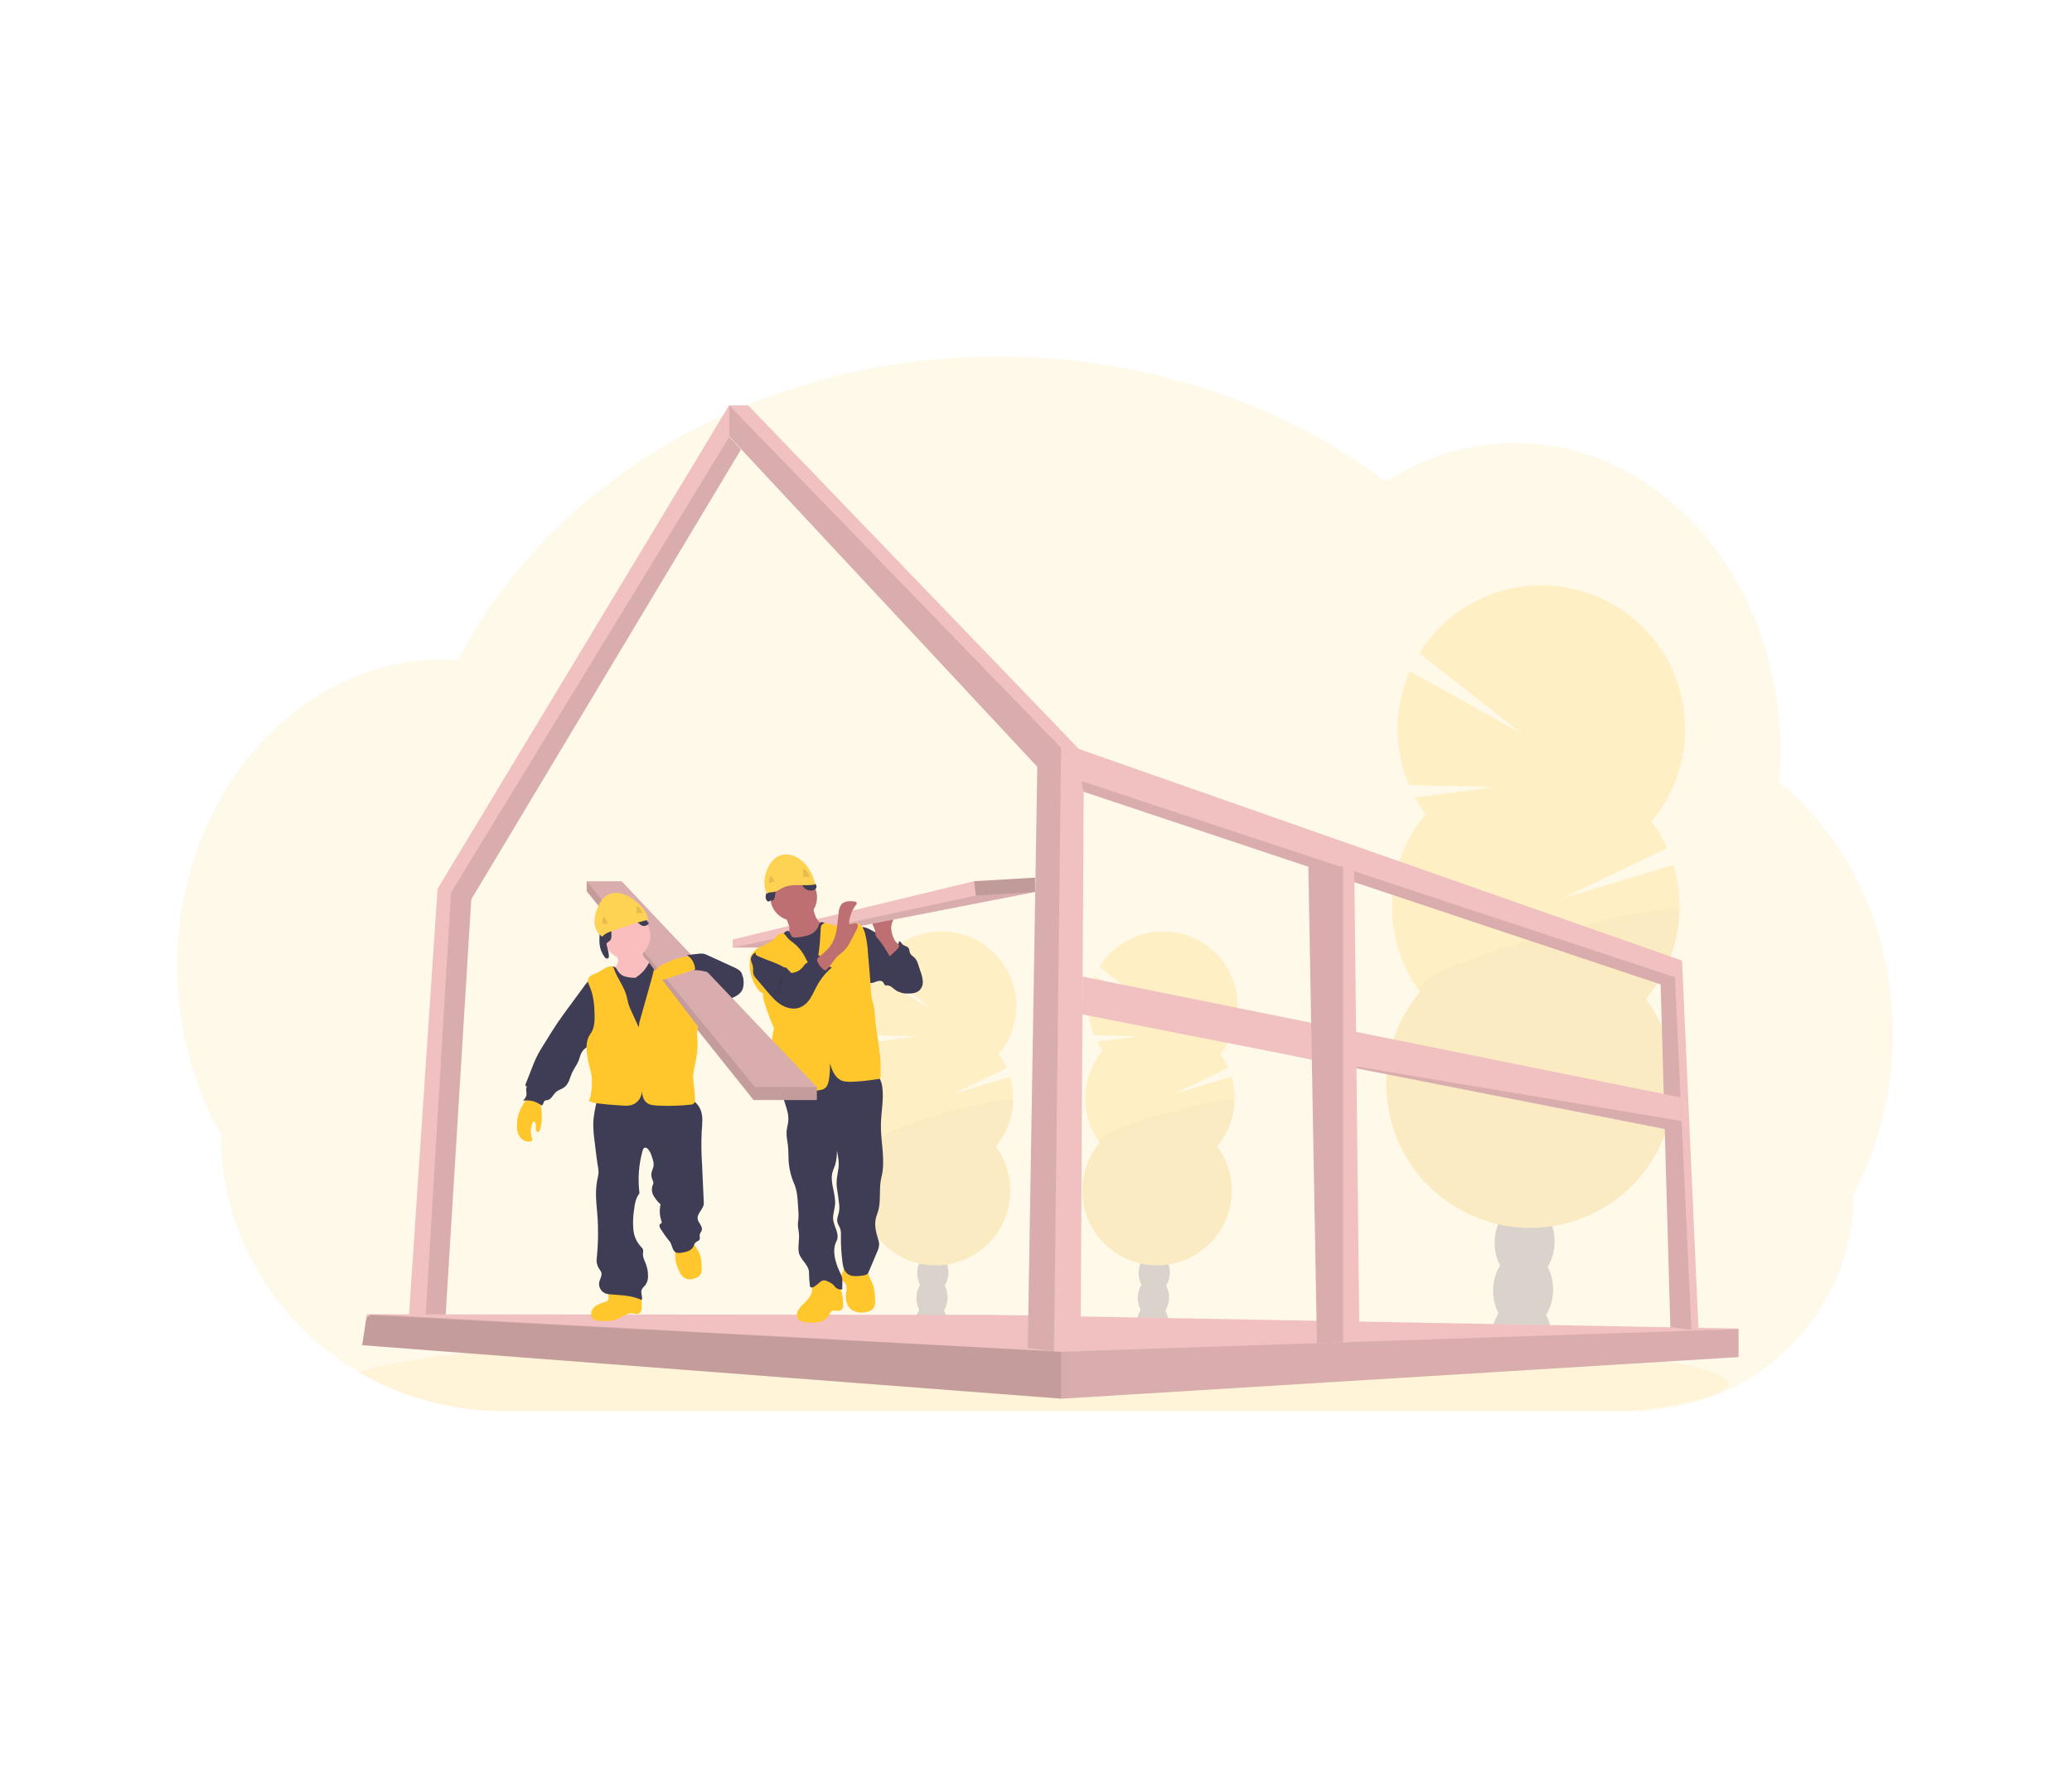 <svg xmlns="http://www.w3.org/2000/svg" xmlns:xlink="http://www.w3.org/1999/xlink" width="750" viewBox="0 0 562.5 480" height="640" preserveAspectRatio="xMidYMid meet"><defs><filter x="0%" y="0%" width="100%" height="100%" id="2918183ed4"></filter><clipPath id="52c38cc786"><path d="M 48 96.773 L 514 96.773 L 514 383.016 L 48 383.016 Z M 48 96.773 " clip-rule="nonzero"></path></clipPath><clipPath id="067612c033"><path d="M 97 360 L 470 360 L 470 383.016 L 97 383.016 Z M 97 360 " clip-rule="nonzero"></path></clipPath><mask id="5fb4635c58"><g filter="url(#2918183ed4)"><rect x="-56.25" width="675" fill="#000000" y="-48" height="576" fill-opacity="0.2"></rect></g></mask><clipPath id="4b83deed07"><path d="M 15 101 L 25 101 L 25 108.613 L 15 108.613 Z M 15 101 " clip-rule="nonzero"></path></clipPath><clipPath id="4468852e67"><path d="M 0.5 0.469 L 43 0.469 L 43 92 L 0.5 92 Z M 0.5 0.469 " clip-rule="nonzero"></path></clipPath><clipPath id="ae150d998d"><path d="M 0.5 46 L 43 46 L 43 92 L 0.5 92 Z M 0.5 46 " clip-rule="nonzero"></path></clipPath><clipPath id="821f15e6da"><rect x="0" width="44" y="0" height="109"></rect></clipPath><mask id="d5ca1e472f"><g filter="url(#2918183ed4)"><rect x="-56.25" width="675" fill="#000000" y="-48" height="576" fill-opacity="0.2"></rect></g></mask><clipPath id="e96fb5d901"><path d="M 15 101 L 25 101 L 25 108.613 L 15 108.613 Z M 15 101 " clip-rule="nonzero"></path></clipPath><clipPath id="22764659ee"><path d="M 0.312 0.469 L 43 0.469 L 43 92 L 0.312 92 Z M 0.312 0.469 " clip-rule="nonzero"></path></clipPath><clipPath id="ebf16930bf"><path d="M 0.312 46 L 43 46 L 43 92 L 0.312 92 Z M 0.312 46 " clip-rule="nonzero"></path></clipPath><clipPath id="8705bdf930"><rect x="0" width="44" y="0" height="109"></rect></clipPath><mask id="37330b51c7"><g filter="url(#2918183ed4)"><rect x="-56.25" width="675" fill="#000000" y="-48" height="576" fill-opacity="0.2"></rect></g></mask><clipPath id="7d4c15fc50"><path d="M 0.227 0.473 L 81.754 0.473 L 81.754 176 L 0.227 176 Z M 0.227 0.473 " clip-rule="nonzero"></path></clipPath><clipPath id="4be2f8664c"><path d="M 0.227 88 L 80 88 L 80 176 L 0.227 176 Z M 0.227 88 " clip-rule="nonzero"></path></clipPath><clipPath id="8f186099ce"><rect x="0" width="82" y="0" height="209"></rect></clipPath></defs><g clip-path="url(#52c38cc786)"><path fill="#ffc72c" d="M 513.855 280.621 C 513.863 288.406 512.934 296.074 511.059 303.633 C 510.434 306.168 509.703 308.652 508.875 311.082 C 507.855 314.086 506.68 317.027 505.348 319.902 C 504.676 321.355 503.965 322.781 503.215 324.176 C 503.227 332.215 501.625 339.922 498.402 347.289 C 496.977 350.531 495.27 353.621 493.293 356.559 C 491.312 359.5 489.086 362.242 486.617 364.781 C 484.148 367.324 481.473 369.629 478.59 371.695 C 475.711 373.762 472.668 375.555 469.469 377.078 C 465.434 379.004 461.238 380.465 456.879 381.465 C 452.523 382.465 448.109 382.977 443.637 383.004 L 136.551 383.004 C 129.723 383.02 123.004 382.145 116.406 380.383 C 109.805 378.621 103.551 376.027 97.637 372.609 L 97.453 372.508 C 95.77 371.523 94.129 370.48 92.527 369.379 C 88.922 366.887 85.551 364.113 82.418 361.051 C 78.168 356.898 74.465 352.312 71.305 347.289 C 67.605 341.418 64.793 335.148 62.871 328.484 C 60.949 321.82 59.992 315.016 60 308.082 C 52.504 294.941 48.137 279.207 48.137 262.297 C 48.137 240.961 55.078 221.496 66.488 206.762 C 68.867 203.68 71.465 200.793 74.281 198.098 C 77.059 195.43 80.027 193 83.191 190.809 C 85.723 189.051 88.359 187.473 91.102 186.066 C 92.242 185.484 93.391 184.938 94.559 184.426 C 95.582 183.973 96.617 183.551 97.664 183.152 C 98.922 182.676 100.195 182.234 101.484 181.836 C 102.773 181.434 104.047 181.086 105.301 180.785 C 107.145 180.332 109.023 179.969 110.93 179.684 C 112.512 179.453 114.094 179.289 115.676 179.168 C 116.934 179.074 118.203 179.023 119.48 179.008 L 120.172 179.008 C 121.578 179.008 122.977 179.062 124.367 179.156 C 124.512 178.863 124.672 178.566 124.816 178.277 C 125.371 177.223 125.945 176.172 126.52 175.145 C 126.52 175.137 126.52 175.129 126.52 175.117 C 126.621 174.938 126.719 174.758 126.82 174.586 C 127.289 173.742 127.773 172.91 128.273 172.082 C 128.5 171.688 128.727 171.316 128.961 170.945 C 129.012 170.852 129.062 170.766 129.121 170.676 C 129.359 170.281 129.602 169.887 129.848 169.492 C 131.066 167.543 132.336 165.629 133.652 163.746 L 133.988 163.266 C 134.195 162.973 134.387 162.688 134.613 162.395 C 135.16 161.633 135.723 160.867 136.289 160.117 C 136.684 159.578 137.078 159.047 137.504 158.535 C 138.535 157.219 139.586 155.902 140.668 154.586 C 141.75 153.266 142.871 151.969 144.039 150.684 C 144.195 150.508 144.355 150.332 144.52 150.16 L 146.207 148.316 C 146.289 148.23 146.363 148.152 146.441 148.074 C 146.645 147.855 146.836 147.637 147.055 147.43 C 147.961 146.469 148.891 145.527 149.82 144.594 C 154.578 139.859 159.625 135.465 164.965 131.406 C 165.176 131.242 165.391 131.082 165.598 130.926 C 166.602 130.172 167.621 129.422 168.645 128.688 C 174.262 124.66 180.113 121.016 186.203 117.742 C 186.621 117.504 187.051 117.277 187.48 117.055 C 192.938 114.172 198.539 111.594 204.281 109.328 C 207.406 108.09 210.605 106.93 213.824 105.867 C 215.969 105.164 218.121 104.496 220.297 103.867 C 223.703 102.887 227.133 102.008 230.586 101.23 C 240.777 98.945 251.09 97.543 261.523 97.02 C 264.688 96.859 267.887 96.777 271.121 96.773 C 286.789 96.75 302.211 98.699 317.383 102.621 C 317.539 102.859 317.746 103.047 318.004 103.18 C 318.258 103.312 318.527 103.375 318.816 103.367 L 320.145 103.367 C 320.723 103.523 321.297 103.684 321.871 103.848 C 325.098 104.773 328.273 105.789 331.406 106.887 L 332.195 107.172 C 339.938 109.922 347.438 113.215 354.699 117.047 C 361.246 120.496 367.523 124.375 373.539 128.68 C 374.465 129.344 375.379 130.012 376.277 130.688 C 377.367 129.988 378.477 129.32 379.605 128.68 C 383.977 126.191 388.574 124.234 393.398 122.805 C 398.422 121.32 403.555 120.473 408.789 120.27 C 414.027 120.066 419.207 120.508 424.332 121.598 C 437.48 124.383 449.383 131.297 458.992 141.129 C 462.918 145.164 466.383 149.562 469.391 154.32 C 469.605 154.66 469.824 155.004 470.035 155.352 C 472.613 159.559 474.82 163.953 476.652 168.535 C 476.719 168.707 476.785 168.863 476.848 169.031 C 478.535 173.32 479.895 177.711 480.918 182.207 C 480.965 182.434 481.023 182.66 481.07 182.891 C 482.027 187.238 482.676 191.633 483.016 196.074 C 483.016 196.234 483.016 196.395 483.047 196.562 C 483.211 198.855 483.297 201.172 483.301 203.516 C 483.301 205.609 483.227 207.688 483.098 209.75 C 483.098 209.977 483.066 210.207 483.047 210.441 C 483.012 211.039 482.961 211.625 482.906 212.227 C 485.934 214.664 488.75 217.32 491.363 220.195 C 492.512 221.453 493.629 222.758 494.707 224.109 C 497.996 228.23 500.871 232.625 503.328 237.293 C 510.012 249.906 513.855 264.742 513.855 280.621 Z M 513.855 280.621 " fill-opacity="0.1" fill-rule="nonzero"></path></g><g clip-path="url(#067612c033)"><path fill="#ffc72c" d="M 469.176 375.617 C 469.176 378.316 459.871 380.844 443.637 383.016 L 136.551 383.016 C 129.723 383.031 123.004 382.156 116.406 380.395 C 109.805 378.633 103.551 376.039 97.637 372.621 L 97.453 372.52 C 102.121 370.82 110.543 369.234 122.004 367.805 L 122.52 367.742 C 127.66 367.113 133.406 366.516 139.684 365.953 C 139.844 365.953 140.004 365.93 140.164 365.91 C 145.145 365.465 150.445 365.051 156.062 364.664 C 156.238 364.664 156.414 364.633 156.59 364.625 C 158.758 364.469 160.969 364.32 163.227 364.184 L 164.098 364.125 C 180.523 363.109 199.199 362.293 219.453 361.758 L 219.477 361.758 C 222.312 361.676 225.18 361.609 228.074 361.547 C 231.297 361.469 234.559 361.402 237.859 361.344 C 240.375 361.289 242.926 361.25 245.484 361.211 L 245.543 361.211 C 257.086 361.039 269.012 360.949 281.207 360.949 C 311.359 360.949 339.859 361.5 365.113 362.488 L 365.184 362.488 C 369.066 362.637 372.879 362.805 376.598 362.973 L 379.758 363.125 C 383.953 363.324 388.039 363.539 392.016 363.766 C 438.793 366.426 469.176 370.746 469.176 375.617 Z M 469.176 375.617 " fill-opacity="0.1" fill-rule="nonzero"></path></g><g mask="url(#5fb4635c58)"><g transform="matrix(1, 0, 0, 1, 293, 252)"><g clip-path="url(#821f15e6da)"><g clip-path="url(#4b83deed07)"><path fill="#3f3d56" d="M 24.129 107.137 C 24.117 107.562 24.066 107.988 23.98 108.406 C 21.23 107.969 18.461 107.574 15.68 107.219 C 15.68 107.109 15.68 106.996 15.68 106.879 C 15.703 105.672 16.035 104.559 16.668 103.531 C 17.48 102.242 18.719 101.434 20.082 101.48 C 21.445 101.523 22.629 102.402 23.359 103.734 C 23.926 104.801 24.18 105.934 24.129 107.137 Z M 24.129 107.137 " fill-opacity="1" fill-rule="nonzero"></path></g><path fill="#3f3d56" d="M 20.301 94.719 C 20.578 94.727 20.852 94.773 21.121 94.852 C 21.395 94.93 21.652 95.043 21.906 95.191 C 22.16 95.34 22.398 95.516 22.621 95.727 C 22.848 95.934 23.051 96.172 23.242 96.434 C 23.43 96.695 23.594 96.98 23.738 97.289 C 23.883 97.594 24.004 97.918 24.102 98.258 C 24.195 98.598 24.266 98.945 24.309 99.305 C 24.352 99.66 24.367 100.023 24.355 100.387 C 24.344 100.75 24.305 101.105 24.238 101.461 C 24.176 101.816 24.082 102.16 23.965 102.492 C 23.848 102.824 23.711 103.141 23.547 103.438 C 23.383 103.734 23.199 104.008 22.992 104.258 C 22.789 104.508 22.566 104.73 22.332 104.926 C 22.094 105.121 21.844 105.281 21.582 105.414 C 21.32 105.547 21.055 105.641 20.781 105.703 C 20.504 105.766 20.23 105.793 19.953 105.785 C 19.676 105.777 19.398 105.73 19.129 105.652 C 18.859 105.574 18.598 105.461 18.348 105.312 C 18.094 105.164 17.855 104.988 17.633 104.777 C 17.406 104.57 17.199 104.332 17.012 104.07 C 16.824 103.805 16.656 103.52 16.512 103.215 C 16.367 102.906 16.25 102.586 16.152 102.246 C 16.059 101.906 15.988 101.559 15.945 101.199 C 15.902 100.844 15.887 100.48 15.898 100.117 C 15.91 99.754 15.949 99.395 16.012 99.043 C 16.078 98.688 16.168 98.344 16.285 98.012 C 16.402 97.68 16.543 97.363 16.707 97.066 C 16.871 96.77 17.055 96.496 17.262 96.246 C 17.465 95.992 17.684 95.773 17.922 95.578 C 18.16 95.383 18.41 95.219 18.668 95.09 C 18.93 94.957 19.199 94.859 19.473 94.801 C 19.746 94.738 20.023 94.711 20.301 94.719 Z M 20.301 94.719 " fill-opacity="1" fill-rule="nonzero"></path><path fill="#3f3d56" d="M 20.516 87.953 C 20.793 87.965 21.07 88.008 21.34 88.086 C 21.609 88.168 21.871 88.281 22.121 88.426 C 22.375 88.574 22.613 88.75 22.836 88.961 C 23.062 89.172 23.27 89.406 23.457 89.668 C 23.645 89.934 23.812 90.219 23.957 90.523 C 24.102 90.832 24.219 91.152 24.316 91.492 C 24.41 91.832 24.48 92.18 24.523 92.539 C 24.566 92.898 24.582 93.258 24.57 93.621 C 24.559 93.984 24.52 94.344 24.457 94.699 C 24.391 95.051 24.301 95.395 24.184 95.727 C 24.066 96.059 23.926 96.375 23.762 96.672 C 23.598 96.969 23.414 97.242 23.207 97.492 C 23.004 97.746 22.785 97.969 22.547 98.16 C 22.309 98.355 22.059 98.52 21.797 98.648 C 21.539 98.781 21.27 98.879 20.996 98.941 C 20.723 99 20.445 99.027 20.168 99.02 C 19.891 99.012 19.617 98.969 19.344 98.887 C 19.074 98.809 18.812 98.695 18.562 98.547 C 18.309 98.398 18.07 98.223 17.848 98.012 C 17.621 97.805 17.418 97.566 17.227 97.305 C 17.039 97.043 16.875 96.758 16.73 96.449 C 16.586 96.145 16.465 95.82 16.367 95.48 C 16.273 95.141 16.203 94.793 16.16 94.434 C 16.117 94.078 16.102 93.715 16.113 93.352 C 16.125 92.988 16.164 92.633 16.23 92.277 C 16.293 91.922 16.387 91.578 16.504 91.246 C 16.621 90.914 16.758 90.598 16.922 90.301 C 17.086 90.004 17.27 89.73 17.477 89.48 C 17.68 89.23 17.902 89.008 18.137 88.812 C 18.375 88.617 18.625 88.457 18.887 88.324 C 19.148 88.195 19.414 88.098 19.688 88.035 C 19.965 87.973 20.238 87.945 20.516 87.953 Z M 20.516 87.953 " fill-opacity="1" fill-rule="nonzero"></path><path fill="#3f3d56" d="M 20.73 81.191 C 21.008 81.199 21.281 81.242 21.551 81.32 C 21.82 81.402 22.082 81.516 22.332 81.66 C 22.586 81.809 22.824 81.988 23.047 82.195 C 23.273 82.406 23.48 82.641 23.668 82.906 C 23.855 83.168 24.023 83.453 24.168 83.758 C 24.312 84.066 24.434 84.391 24.527 84.73 C 24.625 85.066 24.691 85.418 24.734 85.773 C 24.777 86.133 24.793 86.492 24.781 86.855 C 24.77 87.219 24.734 87.578 24.668 87.934 C 24.602 88.289 24.512 88.633 24.395 88.965 C 24.277 89.297 24.137 89.609 23.973 89.906 C 23.809 90.203 23.625 90.477 23.422 90.73 C 23.215 90.98 22.996 91.203 22.758 91.398 C 22.52 91.59 22.273 91.754 22.012 91.887 C 21.75 92.016 21.48 92.113 21.207 92.176 C 20.934 92.238 20.656 92.266 20.379 92.254 C 20.102 92.246 19.828 92.203 19.559 92.121 C 19.289 92.043 19.027 91.93 18.773 91.781 C 18.523 91.637 18.285 91.457 18.059 91.25 C 17.836 91.039 17.629 90.805 17.441 90.539 C 17.25 90.277 17.086 89.992 16.941 89.684 C 16.797 89.379 16.676 89.055 16.582 88.715 C 16.484 88.379 16.414 88.027 16.371 87.672 C 16.328 87.312 16.312 86.953 16.324 86.59 C 16.336 86.227 16.375 85.867 16.441 85.512 C 16.508 85.156 16.598 84.812 16.715 84.48 C 16.832 84.148 16.973 83.836 17.137 83.539 C 17.301 83.242 17.484 82.965 17.688 82.715 C 17.891 82.465 18.113 82.242 18.352 82.047 C 18.586 81.852 18.836 81.691 19.098 81.559 C 19.359 81.43 19.625 81.332 19.902 81.27 C 20.176 81.207 20.453 81.18 20.73 81.191 Z M 20.73 81.191 " fill-opacity="1" fill-rule="nonzero"></path><path fill="#3f3d56" d="M 20.941 74.426 C 21.219 74.434 21.492 74.477 21.762 74.559 C 22.031 74.637 22.293 74.75 22.547 74.898 C 22.797 75.043 23.035 75.223 23.262 75.434 C 23.484 75.641 23.691 75.879 23.879 76.141 C 24.066 76.402 24.234 76.688 24.379 76.996 C 24.523 77.301 24.645 77.625 24.738 77.965 C 24.836 78.305 24.906 78.652 24.945 79.008 C 24.988 79.367 25.008 79.727 24.996 80.09 C 24.984 80.453 24.945 80.812 24.879 81.168 C 24.812 81.523 24.723 81.867 24.605 82.199 C 24.488 82.531 24.348 82.848 24.184 83.145 C 24.02 83.441 23.836 83.715 23.633 83.965 C 23.426 84.215 23.207 84.438 22.969 84.633 C 22.73 84.828 22.484 84.988 22.223 85.121 C 21.961 85.25 21.695 85.348 21.418 85.41 C 21.145 85.473 20.867 85.5 20.59 85.492 C 20.312 85.48 20.039 85.438 19.77 85.359 C 19.5 85.277 19.238 85.164 18.984 85.02 C 18.734 84.871 18.496 84.691 18.27 84.484 C 18.047 84.273 17.84 84.039 17.652 83.777 C 17.465 83.512 17.297 83.227 17.152 82.922 C 17.008 82.613 16.887 82.289 16.793 81.953 C 16.695 81.613 16.629 81.266 16.586 80.906 C 16.543 80.547 16.527 80.188 16.535 79.824 C 16.547 79.461 16.586 79.102 16.652 78.746 C 16.719 78.395 16.809 78.051 16.926 77.719 C 17.043 77.387 17.184 77.07 17.348 76.773 C 17.512 76.477 17.695 76.203 17.898 75.953 C 18.105 75.699 18.324 75.477 18.562 75.285 C 18.801 75.09 19.047 74.926 19.309 74.797 C 19.57 74.664 19.836 74.566 20.113 74.504 C 20.387 74.441 20.664 74.418 20.941 74.426 Z M 20.941 74.426 " fill-opacity="1" fill-rule="nonzero"></path><g clip-path="url(#4468852e67)"><path fill="#ffc72c" d="M 6.375 33.156 C 5.816 32.402 5.316 31.613 4.871 30.785 L 16.047 29.312 L 4.02 29.023 C 3.48 27.75 3.078 26.438 2.809 25.086 C 2.543 23.73 2.414 22.363 2.422 20.98 C 2.434 19.602 2.582 18.238 2.871 16.887 C 3.16 15.535 3.586 14.23 4.141 12.965 L 20.004 21.836 L 5.473 10.441 C 5.84 9.852 6.234 9.281 6.656 8.73 C 7.082 8.18 7.531 7.652 8.012 7.148 C 8.488 6.645 8.992 6.168 9.52 5.715 C 10.047 5.262 10.598 4.84 11.168 4.445 C 11.738 4.047 12.332 3.684 12.938 3.348 C 13.547 3.012 14.172 2.711 14.812 2.438 C 15.453 2.168 16.105 1.93 16.77 1.727 C 17.434 1.523 18.105 1.355 18.789 1.219 C 19.469 1.086 20.156 0.984 20.848 0.922 C 21.543 0.859 22.234 0.828 22.93 0.836 C 23.625 0.844 24.316 0.887 25.008 0.965 C 25.699 1.043 26.383 1.156 27.062 1.305 C 27.742 1.453 28.41 1.637 29.07 1.855 C 29.73 2.074 30.379 2.324 31.012 2.609 C 31.645 2.891 32.266 3.207 32.867 3.555 C 33.469 3.902 34.051 4.281 34.613 4.688 C 35.176 5.094 35.715 5.531 36.234 5.992 C 36.754 6.457 37.246 6.945 37.715 7.457 C 38.18 7.973 38.621 8.508 39.035 9.066 C 39.445 9.625 39.828 10.203 40.184 10.801 C 40.535 11.398 40.855 12.016 41.148 12.645 C 41.438 13.277 41.695 13.922 41.918 14.578 C 42.141 15.238 42.332 15.902 42.484 16.582 C 42.641 17.258 42.762 17.941 42.844 18.629 C 42.93 19.32 42.977 20.012 42.992 20.707 C 43.004 21.402 42.984 22.094 42.926 22.785 C 42.867 23.477 42.773 24.164 42.645 24.848 C 42.516 25.531 42.352 26.203 42.156 26.871 C 41.957 27.535 41.727 28.191 41.461 28.832 C 41.195 29.473 40.898 30.102 40.566 30.711 C 40.238 31.324 39.875 31.914 39.484 32.488 C 39.094 33.062 38.676 33.617 38.227 34.148 C 39.098 35.324 39.828 36.578 40.422 37.914 L 25.758 44.945 L 41.309 40.273 C 41.797 41.887 42.082 43.535 42.16 45.223 C 42.238 46.906 42.105 48.574 41.766 50.23 C 41.43 51.883 40.891 53.469 40.156 54.984 C 39.422 56.504 38.512 57.91 37.426 59.203 C 37.801 59.711 38.148 60.234 38.473 60.773 C 38.801 61.312 39.098 61.867 39.371 62.434 C 39.645 63 39.895 63.582 40.113 64.172 C 40.332 64.762 40.523 65.363 40.688 65.969 C 40.852 66.578 40.984 67.195 41.09 67.816 C 41.195 68.438 41.273 69.062 41.32 69.688 C 41.371 70.316 41.387 70.945 41.375 71.578 C 41.367 72.207 41.324 72.836 41.254 73.461 C 41.188 74.086 41.086 74.707 40.961 75.324 C 40.832 75.941 40.676 76.551 40.492 77.156 C 40.305 77.758 40.094 78.352 39.855 78.934 C 39.613 79.516 39.348 80.086 39.055 80.645 C 38.762 81.203 38.441 81.746 38.098 82.273 C 37.754 82.801 37.387 83.312 36.996 83.805 C 36.605 84.301 36.191 84.773 35.754 85.23 C 35.32 85.684 34.863 86.117 34.387 86.531 C 33.91 86.945 33.414 87.332 32.902 87.699 C 32.391 88.066 31.859 88.41 31.316 88.727 C 30.77 89.043 30.215 89.336 29.641 89.602 C 29.07 89.867 28.484 90.105 27.891 90.316 C 27.297 90.527 26.695 90.707 26.082 90.863 C 25.473 91.02 24.855 91.145 24.234 91.242 C 23.609 91.34 22.984 91.406 22.355 91.445 C 21.723 91.484 21.094 91.492 20.465 91.473 C 19.836 91.453 19.207 91.406 18.582 91.328 C 17.953 91.25 17.336 91.141 16.719 91.004 C 16.102 90.867 15.496 90.703 14.895 90.512 C 14.293 90.316 13.703 90.098 13.125 89.852 C 12.547 89.602 11.977 89.328 11.426 89.027 C 10.871 88.727 10.332 88.398 9.809 88.051 C 9.285 87.699 8.777 87.324 8.289 86.926 C 7.801 86.527 7.332 86.105 6.883 85.664 C 6.434 85.223 6.004 84.762 5.598 84.277 C 5.191 83.797 4.809 83.297 4.449 82.781 C 4.09 82.262 3.754 81.73 3.445 81.18 C 3.137 80.633 2.852 80.07 2.594 79.496 C 2.336 78.918 2.105 78.332 1.902 77.738 C 1.699 77.141 1.527 76.535 1.379 75.922 C 1.234 75.309 1.117 74.691 1.027 74.066 C 0.941 73.445 0.879 72.816 0.852 72.188 C 0.82 71.559 0.82 70.93 0.848 70.301 C 0.879 69.672 0.934 69.043 1.023 68.418 C 1.109 67.797 1.227 67.176 1.371 66.562 C 1.516 65.949 1.688 65.344 1.891 64.746 C 2.094 64.152 2.32 63.566 2.578 62.988 C 2.832 62.414 3.117 61.852 3.426 61.301 C 3.734 60.75 4.066 60.219 4.426 59.699 C 4.785 59.18 5.168 58.68 5.57 58.199 C 4.902 57.289 4.312 56.332 3.805 55.328 C 3.293 54.32 2.871 53.277 2.535 52.199 C 2.199 51.125 1.957 50.027 1.805 48.91 C 1.652 47.789 1.594 46.668 1.629 45.539 C 1.664 44.414 1.793 43.297 2.016 42.191 C 2.238 41.086 2.551 40.004 2.953 38.949 C 3.355 37.898 3.844 36.883 4.418 35.91 C 4.988 34.938 5.637 34.02 6.363 33.156 Z M 6.375 33.156 " fill-opacity="1" fill-rule="nonzero"></path></g><g clip-path="url(#ae150d998d)"><path fill="#000000" d="M 42.172 46.82 C 42.102 49.09 41.66 51.289 40.848 53.41 C 40.031 55.535 38.891 57.465 37.426 59.203 C 37.801 59.711 38.148 60.234 38.473 60.773 C 38.801 61.312 39.098 61.867 39.371 62.434 C 39.645 63 39.895 63.582 40.113 64.172 C 40.332 64.762 40.523 65.363 40.688 65.969 C 40.852 66.578 40.984 67.195 41.09 67.816 C 41.195 68.438 41.273 69.062 41.32 69.688 C 41.371 70.316 41.387 70.945 41.375 71.578 C 41.367 72.207 41.324 72.836 41.254 73.461 C 41.188 74.086 41.086 74.707 40.961 75.324 C 40.832 75.941 40.676 76.551 40.492 77.156 C 40.305 77.758 40.094 78.352 39.855 78.934 C 39.613 79.516 39.348 80.086 39.055 80.645 C 38.762 81.203 38.441 81.746 38.098 82.273 C 37.754 82.801 37.387 83.312 36.996 83.805 C 36.605 84.301 36.191 84.773 35.754 85.23 C 35.32 85.684 34.863 86.117 34.387 86.531 C 33.91 86.945 33.414 87.332 32.902 87.699 C 32.391 88.066 31.859 88.41 31.316 88.727 C 30.77 89.043 30.215 89.336 29.641 89.602 C 29.07 89.867 28.484 90.105 27.891 90.316 C 27.297 90.527 26.695 90.707 26.082 90.863 C 25.473 91.02 24.855 91.145 24.234 91.242 C 23.609 91.34 22.984 91.406 22.355 91.445 C 21.727 91.484 21.094 91.492 20.465 91.473 C 19.836 91.453 19.207 91.406 18.582 91.328 C 17.953 91.25 17.336 91.141 16.719 91.004 C 16.102 90.867 15.496 90.703 14.895 90.512 C 14.293 90.316 13.703 90.098 13.125 89.852 C 12.547 89.602 11.977 89.328 11.426 89.027 C 10.871 88.727 10.332 88.398 9.809 88.051 C 9.285 87.699 8.777 87.324 8.289 86.926 C 7.801 86.527 7.332 86.105 6.883 85.664 C 6.434 85.223 6.004 84.762 5.598 84.277 C 5.191 83.797 4.809 83.297 4.449 82.781 C 4.09 82.262 3.754 81.73 3.445 81.18 C 3.137 80.633 2.852 80.07 2.594 79.496 C 2.336 78.918 2.105 78.332 1.902 77.738 C 1.699 77.141 1.527 76.535 1.379 75.922 C 1.234 75.309 1.117 74.691 1.027 74.066 C 0.941 73.445 0.879 72.816 0.852 72.188 C 0.82 71.559 0.82 70.93 0.848 70.301 C 0.879 69.672 0.934 69.043 1.023 68.418 C 1.109 67.797 1.227 67.176 1.371 66.562 C 1.516 65.949 1.688 65.344 1.891 64.746 C 2.094 64.152 2.32 63.566 2.578 62.988 C 2.832 62.414 3.117 61.852 3.426 61.301 C 3.734 60.75 4.066 60.219 4.426 59.699 C 4.785 59.18 5.168 58.68 5.57 58.199 C 2.973 54.672 42.242 44.547 42.172 46.82 Z M 42.172 46.82 " fill-opacity="0.1" fill-rule="nonzero"></path></g></g></g></g><g mask="url(#d5ca1e472f)"><g transform="matrix(1, 0, 0, 1, 233, 252)"><g clip-path="url(#8705bdf930)"><g clip-path="url(#e96fb5d901)"><path fill="#3f3d56" d="M 24.027 107.137 C 24.016 107.562 23.965 107.988 23.879 108.406 C 21.129 107.969 18.359 107.574 15.578 107.219 C 15.578 107.109 15.578 106.996 15.578 106.879 C 15.605 105.672 15.934 104.559 16.566 103.531 C 17.379 102.242 18.617 101.434 19.98 101.48 C 21.348 101.523 22.527 102.402 23.262 103.734 C 23.824 104.801 24.078 105.934 24.027 107.137 Z M 24.027 107.137 " fill-opacity="1" fill-rule="nonzero"></path></g><path fill="#3f3d56" d="M 20.195 94.719 C 20.473 94.73 20.746 94.773 21.02 94.852 C 21.289 94.934 21.551 95.047 21.801 95.191 C 22.055 95.34 22.293 95.52 22.516 95.727 C 22.742 95.938 22.945 96.172 23.137 96.434 C 23.324 96.699 23.488 96.984 23.633 97.289 C 23.777 97.598 23.898 97.922 23.996 98.258 C 24.09 98.598 24.16 98.945 24.203 99.305 C 24.246 99.664 24.262 100.023 24.25 100.387 C 24.238 100.75 24.199 101.109 24.133 101.465 C 24.07 101.816 23.977 102.16 23.859 102.492 C 23.742 102.824 23.605 103.141 23.441 103.438 C 23.277 103.734 23.094 104.008 22.887 104.258 C 22.684 104.512 22.461 104.734 22.227 104.926 C 21.988 105.121 21.738 105.285 21.477 105.414 C 21.215 105.547 20.949 105.645 20.676 105.707 C 20.398 105.77 20.125 105.793 19.848 105.785 C 19.57 105.777 19.293 105.734 19.023 105.652 C 18.754 105.574 18.492 105.461 18.242 105.312 C 17.988 105.168 17.75 104.988 17.527 104.777 C 17.301 104.57 17.094 104.336 16.906 104.07 C 16.719 103.809 16.551 103.523 16.406 103.215 C 16.262 102.91 16.145 102.586 16.047 102.246 C 15.953 101.906 15.883 101.559 15.84 101.203 C 15.797 100.844 15.781 100.484 15.793 100.121 C 15.805 99.758 15.844 99.398 15.906 99.043 C 15.973 98.688 16.062 98.344 16.18 98.012 C 16.297 97.68 16.438 97.367 16.602 97.066 C 16.766 96.77 16.949 96.496 17.156 96.246 C 17.359 95.996 17.578 95.773 17.816 95.578 C 18.055 95.383 18.305 95.223 18.566 95.09 C 18.824 94.961 19.094 94.863 19.367 94.801 C 19.641 94.738 19.918 94.711 20.195 94.719 Z M 20.195 94.719 " fill-opacity="1" fill-rule="nonzero"></path><path fill="#3f3d56" d="M 20.41 87.957 C 20.691 87.965 20.965 88.008 21.234 88.09 C 21.504 88.168 21.766 88.281 22.016 88.43 C 22.27 88.574 22.508 88.754 22.73 88.961 C 22.957 89.172 23.164 89.406 23.352 89.672 C 23.539 89.934 23.707 90.219 23.852 90.527 C 23.996 90.832 24.113 91.156 24.211 91.496 C 24.305 91.832 24.375 92.184 24.418 92.539 C 24.461 92.898 24.477 93.258 24.465 93.621 C 24.453 93.984 24.414 94.344 24.352 94.699 C 24.285 95.055 24.195 95.398 24.078 95.73 C 23.961 96.062 23.82 96.375 23.656 96.672 C 23.492 96.969 23.309 97.246 23.102 97.496 C 22.898 97.746 22.68 97.969 22.441 98.164 C 22.203 98.359 21.953 98.52 21.695 98.652 C 21.434 98.781 21.164 98.879 20.891 98.941 C 20.617 99.004 20.34 99.031 20.062 99.02 C 19.785 99.012 19.512 98.969 19.242 98.891 C 18.969 98.809 18.711 98.695 18.457 98.551 C 18.203 98.402 17.965 98.223 17.742 98.016 C 17.516 97.805 17.312 97.57 17.121 97.305 C 16.934 97.043 16.77 96.758 16.625 96.453 C 16.48 96.145 16.359 95.82 16.262 95.484 C 16.168 95.145 16.098 94.797 16.055 94.438 C 16.012 94.078 15.996 93.719 16.008 93.355 C 16.02 92.992 16.059 92.633 16.125 92.277 C 16.188 91.922 16.281 91.582 16.398 91.246 C 16.516 90.914 16.652 90.602 16.816 90.305 C 16.98 90.008 17.164 89.734 17.371 89.48 C 17.574 89.23 17.797 89.008 18.031 88.812 C 18.27 88.621 18.52 88.457 18.781 88.324 C 19.043 88.195 19.309 88.098 19.582 88.035 C 19.859 87.973 20.133 87.945 20.41 87.957 Z M 20.41 87.957 " fill-opacity="1" fill-rule="nonzero"></path><path fill="#3f3d56" d="M 20.625 81.191 C 20.902 81.199 21.176 81.246 21.445 81.324 C 21.715 81.402 21.977 81.516 22.227 81.664 C 22.48 81.812 22.719 81.988 22.945 82.199 C 23.168 82.406 23.375 82.645 23.562 82.906 C 23.75 83.168 23.918 83.453 24.062 83.762 C 24.207 84.066 24.328 84.391 24.422 84.73 C 24.52 85.07 24.586 85.418 24.629 85.777 C 24.672 86.133 24.688 86.496 24.676 86.859 C 24.664 87.223 24.629 87.578 24.562 87.934 C 24.496 88.289 24.406 88.633 24.289 88.965 C 24.172 89.297 24.031 89.613 23.867 89.91 C 23.703 90.207 23.52 90.48 23.316 90.73 C 23.109 90.98 22.891 91.203 22.652 91.398 C 22.414 91.594 22.168 91.758 21.906 91.887 C 21.645 92.02 21.375 92.113 21.102 92.176 C 20.828 92.238 20.551 92.266 20.273 92.258 C 19.996 92.25 19.723 92.203 19.453 92.125 C 19.184 92.047 18.922 91.934 18.668 91.785 C 18.418 91.637 18.18 91.461 17.953 91.25 C 17.73 91.043 17.523 90.805 17.336 90.543 C 17.148 90.277 16.98 89.992 16.836 89.688 C 16.691 89.379 16.57 89.059 16.477 88.719 C 16.379 88.379 16.309 88.031 16.266 87.672 C 16.223 87.316 16.207 86.953 16.219 86.59 C 16.23 86.227 16.27 85.867 16.336 85.516 C 16.402 85.16 16.492 84.816 16.609 84.484 C 16.727 84.152 16.867 83.836 17.031 83.539 C 17.195 83.242 17.379 82.969 17.582 82.719 C 17.785 82.469 18.008 82.246 18.246 82.051 C 18.48 81.855 18.73 81.691 18.992 81.562 C 19.254 81.43 19.52 81.332 19.797 81.273 C 20.07 81.211 20.348 81.184 20.625 81.191 Z M 20.625 81.191 " fill-opacity="1" fill-rule="nonzero"></path><path fill="#3f3d56" d="M 20.836 74.426 C 21.113 74.438 21.387 74.48 21.656 74.559 C 21.926 74.641 22.188 74.754 22.441 74.898 C 22.691 75.047 22.93 75.223 23.156 75.434 C 23.379 75.645 23.586 75.879 23.773 76.141 C 23.961 76.406 24.129 76.691 24.273 76.996 C 24.418 77.305 24.539 77.625 24.633 77.965 C 24.73 78.305 24.801 78.652 24.844 79.012 C 24.887 79.371 24.902 79.73 24.891 80.094 C 24.879 80.457 24.84 80.816 24.773 81.172 C 24.707 81.523 24.617 81.867 24.5 82.199 C 24.383 82.531 24.242 82.848 24.078 83.145 C 23.914 83.441 23.73 83.715 23.527 83.965 C 23.324 84.219 23.102 84.441 22.863 84.633 C 22.629 84.828 22.379 84.992 22.117 85.121 C 21.855 85.254 21.59 85.352 21.312 85.414 C 21.039 85.473 20.762 85.5 20.484 85.492 C 20.207 85.484 19.934 85.441 19.664 85.359 C 19.395 85.281 19.133 85.168 18.879 85.02 C 18.629 84.875 18.391 84.695 18.164 84.484 C 17.941 84.277 17.734 84.039 17.547 83.777 C 17.359 83.516 17.191 83.23 17.047 82.922 C 16.902 82.617 16.781 82.293 16.688 81.953 C 16.59 81.613 16.523 81.266 16.48 80.906 C 16.438 80.551 16.422 80.188 16.434 79.824 C 16.441 79.461 16.48 79.105 16.547 78.75 C 16.613 78.395 16.703 78.051 16.82 77.719 C 16.938 77.387 17.078 77.07 17.242 76.773 C 17.406 76.477 17.59 76.203 17.793 75.953 C 18 75.703 18.219 75.48 18.457 75.285 C 18.695 75.09 18.941 74.93 19.203 74.797 C 19.465 74.668 19.734 74.57 20.008 74.508 C 20.281 74.445 20.559 74.418 20.836 74.426 Z M 20.836 74.426 " fill-opacity="1" fill-rule="nonzero"></path><g clip-path="url(#22764659ee)"><path fill="#ffc72c" d="M 6.273 33.156 C 5.715 32.402 5.215 31.613 4.77 30.785 L 15.945 29.312 L 3.918 29.023 C 3.379 27.75 2.977 26.438 2.707 25.086 C 2.441 23.73 2.312 22.363 2.32 20.98 C 2.332 19.602 2.48 18.238 2.773 16.887 C 3.062 15.535 3.484 14.23 4.039 12.965 L 19.902 21.836 L 5.371 10.441 C 5.738 9.852 6.133 9.281 6.555 8.73 C 6.98 8.18 7.434 7.652 7.91 7.148 C 8.391 6.645 8.891 6.168 9.418 5.715 C 9.945 5.262 10.496 4.84 11.066 4.445 C 11.641 4.047 12.23 3.684 12.84 3.348 C 13.445 3.012 14.07 2.711 14.711 2.438 C 15.352 2.168 16.004 1.93 16.668 1.727 C 17.332 1.523 18.004 1.355 18.688 1.219 C 19.367 1.086 20.055 0.984 20.75 0.922 C 21.441 0.859 22.133 0.828 22.828 0.836 C 23.523 0.844 24.215 0.887 24.906 0.965 C 25.598 1.043 26.281 1.156 26.961 1.305 C 27.641 1.453 28.309 1.637 28.969 1.855 C 29.629 2.074 30.277 2.324 30.91 2.609 C 31.547 2.891 32.164 3.207 32.766 3.555 C 33.367 3.902 33.949 4.281 34.512 4.688 C 35.074 5.094 35.613 5.531 36.133 5.992 C 36.652 6.457 37.145 6.945 37.613 7.457 C 38.078 7.973 38.52 8.508 38.934 9.066 C 39.344 9.625 39.73 10.203 40.082 10.801 C 40.434 11.398 40.758 12.016 41.047 12.645 C 41.336 13.277 41.594 13.922 41.816 14.578 C 42.039 15.238 42.23 15.902 42.383 16.582 C 42.539 17.258 42.66 17.941 42.742 18.629 C 42.828 19.32 42.879 20.012 42.891 20.707 C 42.902 21.402 42.883 22.094 42.824 22.785 C 42.766 23.477 42.672 24.164 42.543 24.848 C 42.414 25.531 42.25 26.203 42.055 26.871 C 41.855 27.535 41.625 28.191 41.359 28.832 C 41.094 29.473 40.797 30.102 40.465 30.711 C 40.137 31.324 39.777 31.914 39.387 32.488 C 38.992 33.062 38.574 33.617 38.129 34.148 C 38.996 35.324 39.727 36.578 40.32 37.914 L 25.656 44.945 L 41.207 40.273 C 41.695 41.887 41.98 43.535 42.059 45.223 C 42.137 46.906 42.004 48.574 41.668 50.23 C 41.328 51.883 40.789 53.469 40.055 54.984 C 39.32 56.504 38.41 57.91 37.324 59.203 C 37.699 59.711 38.047 60.234 38.375 60.773 C 38.699 61.312 39 61.867 39.273 62.434 C 39.547 63 39.793 63.582 40.012 64.172 C 40.23 64.762 40.422 65.363 40.586 65.969 C 40.75 66.578 40.883 67.195 40.988 67.816 C 41.098 68.438 41.172 69.062 41.219 69.688 C 41.27 70.316 41.285 70.945 41.277 71.578 C 41.266 72.207 41.223 72.836 41.156 73.461 C 41.086 74.086 40.988 74.707 40.859 75.324 C 40.73 75.941 40.574 76.551 40.391 77.156 C 40.207 77.758 39.992 78.352 39.754 78.934 C 39.512 79.516 39.246 80.086 38.953 80.645 C 38.66 81.203 38.344 81.746 38 82.273 C 37.656 82.801 37.285 83.312 36.895 83.805 C 36.504 84.301 36.09 84.773 35.652 85.23 C 35.219 85.684 34.762 86.117 34.285 86.531 C 33.809 86.945 33.312 87.332 32.801 87.699 C 32.289 88.066 31.762 88.41 31.215 88.727 C 30.672 89.043 30.113 89.336 29.539 89.602 C 28.969 89.867 28.387 90.105 27.789 90.316 C 27.195 90.527 26.594 90.707 25.984 90.863 C 25.371 91.02 24.754 91.145 24.133 91.242 C 23.508 91.34 22.883 91.406 22.254 91.445 C 21.625 91.484 20.992 91.492 20.363 91.473 C 19.734 91.453 19.105 91.406 18.48 91.328 C 17.855 91.25 17.234 91.141 16.617 91.004 C 16.004 90.867 15.395 90.703 14.793 90.512 C 14.195 90.316 13.605 90.098 13.023 89.852 C 12.445 89.602 11.879 89.328 11.324 89.027 C 10.77 88.727 10.23 88.398 9.707 88.051 C 9.184 87.699 8.676 87.324 8.188 86.926 C 7.699 86.527 7.23 86.105 6.781 85.664 C 6.332 85.223 5.902 84.762 5.496 84.277 C 5.09 83.797 4.707 83.297 4.348 82.781 C 3.988 82.262 3.652 81.73 3.344 81.18 C 3.035 80.633 2.75 80.07 2.492 79.496 C 2.234 78.918 2.004 78.332 1.805 77.738 C 1.602 77.141 1.426 76.535 1.281 75.922 C 1.133 75.309 1.016 74.691 0.926 74.066 C 0.84 73.445 0.781 72.816 0.75 72.188 C 0.719 71.559 0.719 70.93 0.746 70.301 C 0.777 69.672 0.836 69.043 0.922 68.418 C 1.008 67.797 1.125 67.176 1.27 66.562 C 1.414 65.949 1.59 65.344 1.789 64.746 C 1.992 64.152 2.219 63.566 2.477 62.988 C 2.734 62.414 3.016 61.852 3.324 61.301 C 3.633 60.75 3.965 60.219 4.324 59.699 C 4.684 59.18 5.066 58.68 5.473 58.199 C 4.801 57.289 4.211 56.332 3.703 55.328 C 3.191 54.32 2.77 53.277 2.434 52.199 C 2.098 51.125 1.855 50.027 1.703 48.91 C 1.551 47.789 1.492 46.668 1.527 45.539 C 1.562 44.414 1.691 43.297 1.914 42.191 C 2.137 41.086 2.449 40.004 2.852 38.949 C 3.254 37.898 3.742 36.883 4.316 35.91 C 4.887 34.938 5.535 34.02 6.262 33.156 Z M 6.273 33.156 " fill-opacity="1" fill-rule="nonzero"></path></g><g clip-path="url(#ebf16930bf)"><path fill="#000000" d="M 42.07 46.82 C 42 49.09 41.559 51.289 40.746 53.41 C 39.934 55.535 38.793 57.465 37.324 59.203 C 37.699 59.711 38.047 60.234 38.375 60.773 C 38.699 61.312 39 61.867 39.273 62.434 C 39.547 63 39.793 63.582 40.012 64.172 C 40.23 64.762 40.422 65.363 40.586 65.969 C 40.75 66.578 40.883 67.195 40.988 67.816 C 41.098 68.438 41.172 69.062 41.219 69.688 C 41.27 70.316 41.285 70.945 41.277 71.578 C 41.266 72.207 41.223 72.836 41.156 73.461 C 41.086 74.086 40.988 74.707 40.859 75.324 C 40.73 75.941 40.574 76.551 40.391 77.156 C 40.207 77.758 39.992 78.352 39.754 78.934 C 39.512 79.516 39.246 80.086 38.953 80.645 C 38.66 81.203 38.344 81.746 38 82.273 C 37.656 82.801 37.285 83.312 36.895 83.805 C 36.504 84.301 36.09 84.773 35.652 85.23 C 35.219 85.684 34.762 86.117 34.285 86.531 C 33.809 86.945 33.312 87.332 32.801 87.699 C 32.289 88.066 31.762 88.41 31.215 88.727 C 30.672 89.043 30.113 89.336 29.539 89.602 C 28.969 89.867 28.387 90.105 27.789 90.316 C 27.195 90.527 26.594 90.707 25.984 90.863 C 25.371 91.02 24.754 91.145 24.133 91.242 C 23.508 91.34 22.883 91.406 22.254 91.445 C 21.625 91.484 20.992 91.492 20.363 91.473 C 19.734 91.453 19.105 91.406 18.48 91.328 C 17.855 91.25 17.234 91.141 16.617 91.004 C 16.004 90.867 15.395 90.703 14.793 90.512 C 14.195 90.316 13.605 90.098 13.023 89.852 C 12.445 89.602 11.879 89.328 11.324 89.027 C 10.77 88.727 10.23 88.398 9.707 88.051 C 9.184 87.699 8.676 87.324 8.188 86.926 C 7.699 86.527 7.23 86.105 6.781 85.664 C 6.332 85.223 5.902 84.762 5.496 84.277 C 5.09 83.797 4.707 83.297 4.348 82.781 C 3.988 82.262 3.652 81.73 3.344 81.18 C 3.035 80.633 2.75 80.07 2.492 79.496 C 2.234 78.918 2.004 78.332 1.805 77.738 C 1.602 77.141 1.426 76.535 1.281 75.922 C 1.133 75.309 1.016 74.691 0.926 74.066 C 0.84 73.445 0.781 72.816 0.75 72.188 C 0.719 71.559 0.719 70.93 0.746 70.301 C 0.777 69.672 0.836 69.043 0.922 68.418 C 1.008 67.797 1.125 67.176 1.27 66.562 C 1.414 65.949 1.59 65.344 1.789 64.746 C 1.992 64.152 2.219 63.566 2.477 62.988 C 2.734 62.414 3.016 61.852 3.324 61.301 C 3.633 60.75 3.965 60.219 4.324 59.699 C 4.684 59.18 5.066 58.68 5.473 58.199 C 2.875 54.672 42.141 44.547 42.07 46.82 Z M 42.07 46.82 " fill-opacity="0.1" fill-rule="nonzero"></path></g></g></g></g><g mask="url(#37330b51c7)"><g transform="matrix(1, 0, 0, 1, 376, 158)"><g clip-path="url(#8f186099ce)"><path fill="#3f3d56" d="M 45.199 205.461 C 45.168 206.27 45.07 207.07 44.91 207.863 C 39.609 207.016 34.273 206.262 28.898 205.594 C 28.898 205.379 28.898 205.164 28.898 204.941 C 28.949 202.617 29.586 200.469 30.805 198.488 C 32.387 196.012 34.758 194.461 37.379 194.539 C 40.004 194.617 42.285 196.32 43.707 198.883 C 44.801 200.941 45.297 203.133 45.199 205.461 Z M 45.199 205.461 " fill-opacity="1" fill-rule="nonzero"></path><path fill="#3f3d56" d="M 37.82 181.539 C 38.355 181.555 38.883 181.641 39.402 181.793 C 39.922 181.945 40.426 182.164 40.91 182.449 C 41.398 182.73 41.855 183.074 42.289 183.477 C 42.719 183.879 43.117 184.336 43.48 184.84 C 43.844 185.348 44.164 185.898 44.441 186.488 C 44.723 187.078 44.953 187.699 45.137 188.355 C 45.32 189.008 45.453 189.68 45.535 190.367 C 45.621 191.059 45.648 191.75 45.629 192.449 C 45.605 193.152 45.531 193.84 45.406 194.523 C 45.281 195.207 45.105 195.867 44.879 196.508 C 44.652 197.148 44.383 197.754 44.066 198.328 C 43.754 198.898 43.398 199.426 43.004 199.91 C 42.609 200.391 42.184 200.82 41.727 201.195 C 41.27 201.57 40.789 201.883 40.289 202.137 C 39.785 202.387 39.27 202.574 38.742 202.695 C 38.211 202.812 37.68 202.867 37.145 202.848 C 36.609 202.832 36.082 202.746 35.562 202.594 C 35.043 202.441 34.539 202.223 34.055 201.938 C 33.57 201.656 33.109 201.312 32.676 200.91 C 32.246 200.508 31.848 200.051 31.484 199.547 C 31.121 199.039 30.801 198.492 30.523 197.898 C 30.246 197.309 30.012 196.688 29.828 196.035 C 29.645 195.379 29.512 194.711 29.43 194.02 C 29.344 193.332 29.316 192.637 29.336 191.938 C 29.359 191.238 29.434 190.547 29.559 189.863 C 29.688 189.18 29.863 188.52 30.086 187.879 C 30.312 187.238 30.582 186.633 30.898 186.059 C 31.215 185.488 31.566 184.961 31.961 184.477 C 32.355 183.996 32.781 183.566 33.238 183.191 C 33.695 182.816 34.176 182.504 34.676 182.25 C 35.18 182 35.695 181.812 36.223 181.695 C 36.754 181.574 37.285 181.523 37.82 181.539 Z M 37.82 181.539 " fill-opacity="1" fill-rule="nonzero"></path><path fill="#3f3d56" d="M 38.23 168.516 C 38.766 168.531 39.293 168.617 39.812 168.77 C 40.332 168.922 40.836 169.141 41.32 169.426 C 41.809 169.707 42.266 170.051 42.699 170.453 C 43.133 170.855 43.527 171.312 43.891 171.82 C 44.254 172.324 44.574 172.875 44.852 173.465 C 45.133 174.055 45.363 174.68 45.547 175.332 C 45.73 175.984 45.867 176.656 45.949 177.344 C 46.031 178.035 46.062 178.727 46.039 179.43 C 46.016 180.129 45.941 180.82 45.816 181.5 C 45.691 182.184 45.516 182.848 45.289 183.484 C 45.066 184.125 44.793 184.73 44.48 185.305 C 44.164 185.875 43.809 186.402 43.414 186.887 C 43.02 187.371 42.594 187.797 42.137 188.172 C 41.684 188.547 41.203 188.859 40.699 189.113 C 40.195 189.363 39.68 189.551 39.152 189.672 C 38.625 189.789 38.09 189.844 37.559 189.824 C 37.023 189.809 36.496 189.723 35.973 189.57 C 35.453 189.418 34.949 189.199 34.465 188.914 C 33.98 188.633 33.52 188.289 33.09 187.887 C 32.656 187.484 32.258 187.031 31.895 186.523 C 31.535 186.016 31.211 185.469 30.934 184.875 C 30.656 184.285 30.422 183.664 30.238 183.012 C 30.055 182.359 29.922 181.688 29.84 180.996 C 29.758 180.309 29.727 179.613 29.75 178.914 C 29.77 178.215 29.844 177.523 29.973 176.84 C 30.098 176.156 30.273 175.496 30.496 174.855 C 30.723 174.215 30.992 173.609 31.309 173.039 C 31.625 172.465 31.98 171.938 32.371 171.453 C 32.766 170.973 33.191 170.543 33.648 170.168 C 34.105 169.793 34.586 169.48 35.086 169.227 C 35.59 168.977 36.105 168.789 36.637 168.672 C 37.164 168.551 37.695 168.5 38.23 168.516 Z M 38.23 168.516 " fill-opacity="1" fill-rule="nonzero"></path><path fill="#3f3d56" d="M 38.645 155.492 C 39.18 155.512 39.707 155.594 40.227 155.746 C 40.75 155.902 41.25 156.117 41.738 156.402 C 42.223 156.688 42.68 157.027 43.113 157.43 C 43.547 157.836 43.945 158.289 44.305 158.797 C 44.668 159.301 44.988 159.852 45.27 160.441 C 45.547 161.031 45.777 161.656 45.961 162.309 C 46.148 162.961 46.281 163.633 46.363 164.32 C 46.445 165.012 46.477 165.707 46.453 166.406 C 46.43 167.105 46.359 167.797 46.23 168.48 C 46.105 169.16 45.93 169.824 45.703 170.461 C 45.48 171.102 45.211 171.707 44.895 172.281 C 44.578 172.852 44.223 173.383 43.828 173.863 C 43.438 174.348 43.012 174.773 42.555 175.148 C 42.098 175.523 41.617 175.836 41.113 176.09 C 40.613 176.344 40.098 176.527 39.566 176.648 C 39.039 176.77 38.508 176.82 37.973 176.801 C 37.438 176.785 36.91 176.699 36.391 176.547 C 35.867 176.395 35.367 176.176 34.879 175.895 C 34.395 175.609 33.934 175.266 33.504 174.863 C 33.07 174.461 32.672 174.008 32.312 173.5 C 31.949 172.992 31.629 172.445 31.348 171.852 C 31.07 171.262 30.84 170.641 30.656 169.988 C 30.469 169.336 30.336 168.664 30.254 167.973 C 30.172 167.285 30.141 166.59 30.164 165.891 C 30.184 165.191 30.258 164.5 30.387 163.816 C 30.512 163.133 30.688 162.473 30.914 161.832 C 31.137 161.191 31.406 160.586 31.723 160.016 C 32.039 159.441 32.395 158.914 32.789 158.434 C 33.18 157.949 33.605 157.52 34.062 157.145 C 34.52 156.77 35 156.457 35.504 156.207 C 36.004 155.953 36.52 155.766 37.051 155.648 C 37.578 155.527 38.109 155.477 38.645 155.492 Z M 38.645 155.492 " fill-opacity="1" fill-rule="nonzero"></path><path fill="#3f3d56" d="M 38.57 141.887 C 39.105 141.902 39.637 141.984 40.156 142.137 C 40.676 142.289 41.18 142.508 41.668 142.789 C 42.152 143.074 42.613 143.414 43.047 143.816 C 43.48 144.219 43.879 144.672 44.242 145.18 C 44.605 145.688 44.926 146.234 45.207 146.824 C 45.484 147.418 45.719 148.039 45.902 148.691 C 46.09 149.344 46.223 150.016 46.309 150.703 C 46.391 151.395 46.422 152.09 46.402 152.789 C 46.379 153.488 46.309 154.18 46.184 154.863 C 46.059 155.547 45.883 156.211 45.66 156.852 C 45.434 157.492 45.164 158.098 44.852 158.672 C 44.535 159.242 44.18 159.773 43.789 160.254 C 43.395 160.738 42.969 161.168 42.512 161.543 C 42.055 161.918 41.578 162.234 41.074 162.488 C 40.574 162.738 40.059 162.926 39.527 163.047 C 39 163.168 38.469 163.223 37.934 163.203 C 37.398 163.188 36.867 163.105 36.348 162.953 C 35.828 162.801 35.324 162.582 34.836 162.301 C 34.352 162.016 33.891 161.676 33.457 161.273 C 33.023 160.871 32.625 160.418 32.262 159.91 C 31.898 159.402 31.578 158.855 31.297 158.266 C 31.02 157.672 30.785 157.051 30.602 156.398 C 30.414 155.746 30.281 155.074 30.195 154.387 C 30.113 153.695 30.082 153 30.102 152.301 C 30.125 151.602 30.195 150.91 30.32 150.227 C 30.445 149.543 30.621 148.879 30.844 148.238 C 31.07 147.598 31.34 146.992 31.652 146.418 C 31.969 145.848 32.324 145.316 32.715 144.836 C 33.109 144.352 33.535 143.922 33.992 143.547 C 34.445 143.172 34.926 142.855 35.43 142.602 C 35.93 142.352 36.445 142.164 36.977 142.043 C 37.504 141.922 38.035 141.867 38.57 141.887 Z M 38.57 141.887 " fill-opacity="1" fill-rule="nonzero"></path><g clip-path="url(#7d4c15fc50)"><path fill="#ffc72c" d="M 11.016 63.039 C 9.945 61.586 8.984 60.066 8.125 58.48 L 29.633 55.645 L 6.484 55.09 C 5.449 52.641 4.676 50.113 4.156 47.504 C 3.637 44.898 3.391 42.266 3.41 39.609 C 3.43 36.949 3.719 34.32 4.273 31.723 C 4.828 29.125 5.645 26.609 6.715 24.176 L 37.258 41.246 L 9.289 19.312 C 9.992 18.176 10.754 17.082 11.57 16.023 C 12.391 14.969 13.258 13.957 14.18 12.988 C 15.102 12.023 16.07 11.105 17.086 10.238 C 18.105 9.371 19.16 8.555 20.262 7.797 C 21.359 7.039 22.496 6.336 23.668 5.695 C 24.84 5.051 26.043 4.473 27.273 3.953 C 28.504 3.434 29.758 2.98 31.039 2.59 C 32.316 2.199 33.609 1.875 34.922 1.617 C 36.234 1.359 37.555 1.168 38.887 1.047 C 40.219 0.926 41.551 0.871 42.887 0.887 C 44.223 0.902 45.555 0.988 46.883 1.137 C 48.211 1.289 49.527 1.508 50.832 1.797 C 52.137 2.082 53.426 2.438 54.695 2.855 C 55.965 3.273 57.207 3.758 58.426 4.305 C 59.648 4.852 60.836 5.457 61.992 6.129 C 63.148 6.797 64.27 7.523 65.352 8.305 C 66.434 9.09 67.473 9.926 68.469 10.816 C 69.465 11.707 70.414 12.648 71.312 13.633 C 72.211 14.621 73.059 15.652 73.852 16.727 C 74.645 17.801 75.383 18.914 76.062 20.066 C 76.742 21.215 77.359 22.398 77.918 23.609 C 78.477 24.824 78.969 26.062 79.398 27.328 C 79.832 28.594 80.195 29.875 80.492 31.176 C 80.793 32.48 81.023 33.793 81.188 35.117 C 81.352 36.441 81.445 37.773 81.473 39.109 C 81.5 40.445 81.457 41.777 81.348 43.109 C 81.238 44.438 81.059 45.762 80.812 47.074 C 80.566 48.387 80.254 49.684 79.875 50.965 C 79.496 52.246 79.051 53.504 78.543 54.738 C 78.031 55.973 77.461 57.18 76.828 58.355 C 76.195 59.531 75.504 60.672 74.758 61.777 C 74.008 62.883 73.203 63.945 72.344 64.969 C 74.012 67.234 75.422 69.652 76.57 72.219 L 48.332 85.77 L 78.27 76.762 C 78.738 78.305 79.109 79.875 79.387 81.469 C 79.66 83.059 79.836 84.664 79.91 86.277 C 79.984 87.891 79.961 89.504 79.836 91.117 C 79.711 92.727 79.488 94.324 79.164 95.906 C 78.84 97.492 78.418 99.047 77.902 100.578 C 77.383 102.109 76.773 103.602 76.07 105.059 C 75.367 106.512 74.578 107.918 73.699 109.277 C 72.82 110.633 71.863 111.93 70.824 113.168 C 71.543 114.145 72.215 115.152 72.844 116.191 C 73.469 117.23 74.043 118.297 74.57 119.391 C 75.098 120.484 75.57 121.598 75.996 122.734 C 76.418 123.875 76.785 125.027 77.102 126.199 C 77.414 127.371 77.676 128.555 77.879 129.75 C 78.082 130.945 78.23 132.148 78.32 133.359 C 78.414 134.566 78.449 135.777 78.426 136.992 C 78.406 138.203 78.328 139.414 78.195 140.617 C 78.059 141.824 77.871 143.02 77.625 144.207 C 77.379 145.395 77.078 146.57 76.723 147.73 C 76.367 148.891 75.957 150.031 75.496 151.152 C 75.035 152.273 74.52 153.371 73.957 154.445 C 73.395 155.52 72.781 156.566 72.117 157.582 C 71.457 158.598 70.746 159.582 69.992 160.531 C 69.238 161.484 68.441 162.395 67.605 163.273 C 66.766 164.148 65.887 164.984 64.969 165.781 C 64.051 166.574 63.102 167.324 62.113 168.031 C 61.125 168.734 60.109 169.395 59.059 170.004 C 58.012 170.617 56.938 171.176 55.836 171.688 C 54.734 172.199 53.613 172.656 52.469 173.062 C 51.324 173.469 50.164 173.82 48.988 174.117 C 47.809 174.418 46.621 174.66 45.422 174.848 C 44.223 175.035 43.02 175.164 41.809 175.238 C 40.594 175.312 39.383 175.332 38.168 175.293 C 36.957 175.254 35.746 175.16 34.543 175.012 C 33.34 174.859 32.145 174.652 30.957 174.391 C 29.773 174.129 28.602 173.812 27.449 173.441 C 26.293 173.07 25.156 172.645 24.039 172.168 C 22.926 171.691 21.832 171.16 20.766 170.582 C 19.699 170.004 18.664 169.375 17.656 168.699 C 16.648 168.023 15.672 167.305 14.73 166.539 C 13.789 165.77 12.887 164.961 12.023 164.109 C 11.156 163.262 10.332 162.371 9.551 161.445 C 8.77 160.516 8.031 159.555 7.34 158.559 C 6.648 157.562 6.004 156.535 5.406 155.48 C 4.809 154.422 4.262 153.34 3.77 152.234 C 3.273 151.125 2.828 150 2.438 148.852 C 2.047 147.703 1.711 146.539 1.43 145.359 C 1.148 144.18 0.922 142.988 0.754 141.785 C 0.582 140.586 0.469 139.379 0.41 138.168 C 0.352 136.957 0.352 135.746 0.406 134.531 C 0.461 133.32 0.574 132.113 0.742 130.914 C 0.91 129.711 1.133 128.52 1.41 127.34 C 1.691 126.16 2.023 124.996 2.41 123.848 C 2.801 122.695 3.238 121.566 3.734 120.461 C 4.227 119.352 4.77 118.27 5.363 117.211 C 5.957 116.152 6.602 115.125 7.293 114.129 C 7.98 113.129 8.715 112.168 9.496 111.238 C 8.855 110.363 8.246 109.465 7.68 108.543 C 7.113 107.621 6.582 106.676 6.094 105.707 C 5.605 104.742 5.156 103.754 4.75 102.75 C 4.34 101.746 3.977 100.727 3.652 99.691 C 3.332 98.656 3.055 97.609 2.816 96.555 C 2.582 95.496 2.395 94.43 2.246 93.355 C 2.102 92.281 2 91.203 1.945 90.121 C 1.887 89.039 1.875 87.957 1.91 86.871 C 1.945 85.789 2.023 84.711 2.148 83.633 C 2.273 82.559 2.441 81.488 2.652 80.426 C 2.867 79.363 3.125 78.309 3.426 77.27 C 3.727 76.227 4.07 75.199 4.457 74.188 C 4.844 73.176 5.273 72.18 5.742 71.203 C 6.211 70.227 6.723 69.273 7.27 68.336 C 7.82 67.402 8.406 66.492 9.031 65.609 C 9.656 64.723 10.32 63.863 11.016 63.035 Z M 11.016 63.039 " fill-opacity="1" fill-rule="nonzero"></path></g><g clip-path="url(#4be2f8664c)"><path fill="#000000" d="M 79.934 89.336 C 79.871 91.508 79.625 93.656 79.199 95.785 C 78.773 97.914 78.176 99.996 77.402 102.023 C 76.625 104.055 75.688 106.004 74.59 107.875 C 73.488 109.746 72.238 111.516 70.84 113.176 C 71.559 114.152 72.234 115.16 72.859 116.199 C 73.484 117.238 74.062 118.305 74.586 119.398 C 75.113 120.492 75.59 121.605 76.012 122.742 C 76.434 123.883 76.801 125.035 77.117 126.207 C 77.43 127.379 77.691 128.562 77.895 129.758 C 78.098 130.953 78.246 132.156 78.336 133.367 C 78.43 134.574 78.465 135.785 78.445 137 C 78.422 138.211 78.344 139.422 78.211 140.625 C 78.078 141.832 77.887 143.027 77.641 144.215 C 77.395 145.402 77.094 146.578 76.738 147.738 C 76.383 148.898 75.973 150.039 75.512 151.16 C 75.051 152.281 74.539 153.379 73.973 154.453 C 73.41 155.527 72.797 156.574 72.133 157.59 C 71.473 158.605 70.762 159.59 70.008 160.539 C 69.254 161.492 68.457 162.406 67.621 163.281 C 66.781 164.156 65.902 164.992 64.984 165.789 C 64.066 166.582 63.117 167.332 62.129 168.039 C 61.141 168.742 60.125 169.402 59.074 170.012 C 58.027 170.625 56.953 171.184 55.852 171.695 C 54.75 172.207 53.629 172.664 52.484 173.07 C 51.34 173.477 50.18 173.828 49.004 174.125 C 47.824 174.426 46.637 174.668 45.438 174.855 C 44.238 175.043 43.035 175.172 41.824 175.246 C 40.609 175.32 39.398 175.34 38.184 175.301 C 36.973 175.266 35.762 175.168 34.559 175.02 C 33.355 174.867 32.16 174.66 30.977 174.398 C 29.789 174.137 28.621 173.82 27.465 173.449 C 26.309 173.078 25.172 172.652 24.055 172.176 C 22.941 171.699 21.848 171.168 20.781 170.59 C 19.715 170.012 18.68 169.383 17.672 168.707 C 16.664 168.031 15.688 167.312 14.746 166.547 C 13.809 165.777 12.902 164.969 12.039 164.121 C 11.172 163.27 10.348 162.379 9.566 161.453 C 8.785 160.523 8.047 159.562 7.355 158.566 C 6.664 157.57 6.02 156.543 5.422 155.488 C 4.824 154.43 4.277 153.348 3.785 152.242 C 3.289 151.133 2.844 150.008 2.453 148.859 C 2.062 147.711 1.727 146.547 1.445 145.367 C 1.164 144.188 0.938 142.996 0.77 141.793 C 0.598 140.594 0.484 139.387 0.426 138.176 C 0.367 136.965 0.367 135.754 0.422 134.539 C 0.477 133.328 0.59 132.121 0.758 130.922 C 0.926 129.719 1.148 128.527 1.426 127.348 C 1.707 126.168 2.039 125.004 2.426 123.855 C 2.816 122.703 3.254 121.574 3.75 120.469 C 4.242 119.359 4.785 118.277 5.379 117.219 C 5.973 116.16 6.617 115.133 7.309 114.137 C 7.996 113.137 8.734 112.176 9.512 111.246 C 4.477 104.445 80.07 84.961 79.934 89.336 Z M 79.934 89.336 " fill-opacity="0.1" fill-rule="nonzero"></path></g></g></g></g><path fill="#f1c0c0" d="M 110.547 364.156 L 114.695 364.145 L 120.543 364.145 L 127.938 244.117 L 201.16 122.016 L 197.977 118.602 L 197.977 109.957 L 118.785 241.289 Z M 110.547 364.156 " fill-opacity="1" fill-rule="nonzero"></path><path fill="#000000" d="M 115.137 364.145 L 120.543 364.145 L 127.938 244.117 L 201.16 122.016 L 197.977 118.602 L 122.449 242.285 Z M 115.137 364.145 " fill-opacity="0.1" fill-rule="nonzero"></path><path fill="#f1c0c0" d="M 98.324 365.152 L 288.059 379.664 L 288.219 379.676 L 471.84 368.391 L 471.98 368.383 L 471.98 360.633 L 269.652 356.926 L 100.852 356.762 L 99.617 356.762 L 99.484 357.633 Z M 98.324 365.152 " fill-opacity="1" fill-rule="nonzero"></path><path fill="#000000" d="M 98.324 365.152 L 288.059 379.664 L 288.219 379.676 L 471.84 368.391 L 471.98 368.238 L 471.98 360.797 L 471.816 360.797 L 288.059 366.93 L 100.852 356.762 L 100.824 356.762 L 100.492 356.98 L 99.484 357.633 Z M 98.324 365.152 " fill-opacity="0.1" fill-rule="nonzero"></path><path fill="#000000" d="M 98.324 365.152 L 288.059 379.664 L 288.059 366.93 L 100.492 356.98 L 99.484 357.633 Z M 98.324 365.152 " fill-opacity="0.1" fill-rule="nonzero"></path><path fill="#f1c0c0" d="M 197.953 118.438 L 281.602 208.152 L 279.016 365.961 L 286.121 366.816 L 286.238 366.832 L 293.344 366.832 L 294.195 214.93 L 450.824 267.211 L 453.465 360.297 L 459.184 360.938 L 461.121 361.156 L 456.637 260.754 L 292.902 203.312 L 203.121 110.047 L 197.953 110.047 Z M 197.953 118.438 " fill-opacity="1" fill-rule="nonzero"></path><path fill="#000000" d="M 293.551 212.023 L 294.195 214.93 L 450.824 267.211 L 453.465 360.297 L 459.184 360.938 L 454.699 265.273 Z M 293.551 212.023 " fill-opacity="0.1" fill-rule="nonzero"></path><path fill="#000000" d="M 197.953 118.438 L 281.602 208.152 L 279.016 365.961 L 286.121 366.816 L 288.059 202.988 L 197.953 110.047 Z M 197.953 118.438 " fill-opacity="0.1" fill-rule="nonzero"></path><path fill="#f1c0c0" d="M 293.855 275.359 L 351.301 286.66 L 351.324 286.664 L 451.941 306.473 L 456.547 304.629 L 456.531 304.305 L 456.23 297.883 L 293.914 265.109 Z M 293.855 275.359 " fill-opacity="1" fill-rule="nonzero"></path><path fill="#000000" d="M 351.324 286.664 L 451.941 306.473 L 456.547 304.629 L 456.531 304.305 Z M 351.324 286.664 " fill-opacity="0.1" fill-rule="nonzero"></path><path fill="#f1c0c0" d="M 355.168 235.281 L 356.723 320.758 L 357.527 364.613 L 364.602 364.375 L 369.051 364.227 L 367.668 236.52 L 364.602 235.5 L 363.926 235.281 Z M 355.168 235.281 " fill-opacity="1" fill-rule="nonzero"></path><path fill="#000000" d="M 355.234 235.262 L 355.234 235.281 L 356.723 320.758 L 357.527 364.613 L 364.602 364.375 L 364.602 235.262 Z M 355.234 235.262 " fill-opacity="0.1" fill-rule="nonzero"></path><path fill="#3f3d56" d="M 244.367 257.109 C 244.781 257.336 245.176 257.594 245.551 257.883 C 245.996 258.27 246.391 258.703 246.738 259.184 C 248.434 261.375 250 263.922 249.836 266.688 C 249.844 267.535 249.547 268.258 248.953 268.863 C 248.254 269.457 247.25 269.484 246.332 269.484 C 245.336 269.484 244.289 269.484 243.426 268.973 C 242.562 268.457 241.844 267.461 240.824 267.484 C 240.68 267.508 240.535 267.508 240.387 267.484 C 240.035 267.367 239.965 266.906 239.734 266.613 C 239.34 266.09 238.508 266.219 237.887 266.449 C 237.266 266.676 236.578 267.02 235.965 266.758 C 235.602 266.562 235.32 266.285 235.129 265.922 C 233.664 263.551 233.352 260.703 233.074 257.949 C 232.902 256.273 231.605 250.559 235.184 251.859 C 236.766 252.43 238.246 253.566 239.684 254.402 Z M 244.367 257.109 " fill-opacity="1" fill-rule="nonzero"></path><path fill="#3f3d56" d="M 240.832 257.676 C 241.16 257.914 241.527 258.023 241.934 258.008 C 242.336 257.992 242.691 257.852 243.004 257.59 C 243.609 257.039 243.965 256.355 244.059 255.543 C 244.453 255.422 244.656 255.938 244.906 256.254 C 245.352 256.793 246.254 256.785 246.656 257.355 C 246.938 257.75 246.875 258.301 247.07 258.746 C 247.328 259.324 247.965 259.625 248.398 260.09 C 248.816 260.605 249.105 261.184 249.27 261.824 L 249.918 263.77 C 250.23 264.582 250.426 265.422 250.512 266.285 C 250.598 267.191 250.348 267.996 249.758 268.691 C 248.891 269.629 247.461 269.727 246.199 269.699 C 245.777 269.707 245.359 269.66 244.953 269.555 C 243.832 269.207 243.117 268.078 242.82 266.945 C 242.523 265.812 242.555 264.621 242.383 263.461 C 242.191 262.316 241.863 261.211 241.395 260.148 C 241.047 259.328 240.09 258.102 240.105 257.23 C 240.387 257.23 240.594 257.492 240.832 257.676 Z M 240.832 257.676 " fill-opacity="1" fill-rule="nonzero"></path><path fill="#be6f72" d="M 242.25 253.676 C 242.066 253.109 241.957 252.531 241.93 251.938 C 241.93 250.754 242.473 249.641 243.02 248.582 L 238.5 249.191 C 237.953 249.27 237.344 249.379 237.035 249.832 C 236.781 250.32 236.781 250.805 237.035 251.293 C 237.262 251.742 237.441 252.215 237.574 252.703 C 237.582 253.129 237.633 253.551 237.719 253.969 C 237.863 254.281 238.055 254.551 238.301 254.789 C 239.594 256.219 240.562 257.906 241.527 259.578 C 241.5 259.531 244.25 257.398 244.141 256.703 C 244.078 256.309 243.281 255.836 243.031 255.457 C 242.68 254.902 242.418 254.309 242.25 253.676 Z M 242.25 253.676 " fill-opacity="1" fill-rule="nonzero"></path><path fill="#f1c0c0" d="M 281 238.238 L 281 242.129 L 214.309 255.129 L 210.848 257.223 L 198.91 257.223 L 198.91 255.027 L 264.438 239.207 Z M 281 238.238 " fill-opacity="1" fill-rule="nonzero"></path><path fill="#000000" d="M 281 242.129 L 214.309 255.129 L 210.848 257.223 L 198.91 257.223 L 264.922 243.105 Z M 281 242.129 " fill-opacity="0.1" fill-rule="nonzero"></path><path fill="#ffc72c" d="M 227.453 348.719 C 227.082 348.27 226.648 347.891 226.148 347.59 C 225.648 347.289 225.117 347.074 224.543 346.953 C 223.973 346.832 223.398 346.809 222.82 346.883 C 222.242 346.957 221.691 347.121 221.168 347.383 C 220.941 347.488 220.75 347.641 220.59 347.832 C 220.195 348.387 220.449 349.148 220.484 349.832 C 220.574 351.5 219.246 352.855 218.051 354.02 C 217.41 354.645 216.758 355.312 216.473 356.16 C 216.184 357.012 216.395 358.09 217.172 358.531 C 217.512 358.703 217.875 358.805 218.254 358.832 C 219.527 359.082 220.805 359.117 222.09 358.938 C 223.352 358.699 224.59 357.984 225.133 356.82 C 225.242 356.504 225.41 356.223 225.645 355.98 C 226.34 355.43 227.406 356.074 228.199 355.684 C 228.852 355.359 228.879 354.852 228.887 354.18 C 228.91 352.32 228.633 350.219 227.453 348.719 Z M 227.453 348.719 " fill-opacity="1" fill-rule="nonzero"></path><path fill="#ffc72c" d="M 236.945 348.648 C 237.43 349.926 237.5 351.32 237.562 352.688 C 237.598 353.48 237.621 354.324 237.195 354.992 C 236.766 355.66 235.934 356.012 235.133 356.176 C 233.484 356.516 231.574 356.195 230.512 354.891 C 229.695 353.891 229.527 352.52 229.676 351.223 C 229.805 350.16 230.074 348.914 229.309 348.16 C 229.113 347.961 228.855 347.816 228.672 347.598 C 228.277 347.117 228.34 346.391 228.555 345.797 C 228.832 345.23 229.039 344.637 229.176 344.016 C 229.207 343.723 234.527 344.223 235.02 344.461 C 235.688 344.789 235.586 345.34 235.785 346.004 C 236.066 346.93 236.605 347.762 236.945 348.648 Z M 236.945 348.648 " fill-opacity="1" fill-rule="nonzero"></path><path fill="#3f3d56" d="M 237.922 291.887 C 238.965 292.562 239.367 293.887 239.531 295.121 C 239.977 298.5 239.195 301.914 239.137 305.324 C 239.078 310.098 240.465 314.965 239.281 319.59 C 238.574 322.355 239.176 325.516 238.512 328.309 C 238.312 329.141 237.949 329.922 237.758 330.754 C 237.363 332.551 237.777 334.43 238.336 336.188 C 238.516 336.664 238.629 337.156 238.672 337.664 C 238.645 338.449 238.453 339.191 238.094 339.891 L 235.723 345.496 C 235.457 346.125 234.414 346.227 233.746 346.312 C 232.488 346.461 231.086 346.566 230.086 345.789 C 229.086 345.012 228.844 343.707 228.688 342.492 C 228.391 340.152 228.262 337.805 228.293 335.445 C 228.336 334.828 228.281 334.219 228.133 333.617 C 227.914 332.941 227.434 332.355 227.305 331.641 C 227.137 330.715 227.609 329.809 227.781 328.875 C 227.902 328.02 227.891 327.164 227.742 326.312 C 227.59 325.047 227.41 323.781 227.211 322.527 C 226.926 320.766 227.332 319.031 227.605 317.27 C 227.863 315.617 227.535 313.93 227.211 312.285 C 227.238 313.625 227.074 314.941 226.715 316.234 C 226.508 316.863 226.207 317.465 226.023 318.105 C 225.215 320.977 226.941 323.992 226.695 326.969 C 226.582 328.359 226.035 329.734 226.191 331.105 C 226.297 332.105 226.762 333.027 227.082 333.984 C 227.402 334.941 227.57 336.035 227.082 336.926 C 225.797 339.355 226.758 342.652 227.91 345.141 C 228.145 345.582 228.348 346.039 228.52 346.508 C 228.859 347.633 228.574 348.836 228.664 350.004 C 227.957 350.121 227.336 349.938 226.809 349.449 C 226.637 349.266 226.496 349.055 226.324 348.863 C 225.844 348.406 225.293 348.062 224.672 347.832 C 224.301 347.625 223.906 347.535 223.484 347.559 C 223.043 347.684 222.664 347.918 222.359 348.258 C 221.965 348.602 221.555 348.918 221.117 349.203 C 220.93 349.348 220.719 349.441 220.484 349.484 C 220.219 349.523 220.023 349.426 219.902 349.188 C 219.879 349.121 219.863 349.055 219.859 348.98 C 219.711 347.789 219.633 346.59 219.625 345.387 C 219.625 343.32 217.152 341.898 216.84 339.855 C 216.59 338.207 217.051 336.527 216.898 334.867 C 216.824 334.016 216.586 333.18 216.602 332.324 C 216.602 331.77 216.727 331.23 216.77 330.68 C 216.809 330.07 216.797 329.461 216.742 328.852 L 216.621 326.941 C 216.504 325.059 216.371 323.133 215.629 321.41 C 214.738 319.383 214.227 317.266 214.086 315.059 C 214.008 313.676 214.059 312.293 213.902 310.906 C 213.758 309.652 213.441 308.41 213.531 307.152 C 213.609 306.18 213.93 305.238 214.004 304.27 C 214.156 302.398 213.445 300.582 212.887 298.793 C 212.332 297 211.918 295.02 212.652 293.293 C 212.758 293.004 212.926 292.758 213.156 292.559 C 213.441 292.367 213.754 292.254 214.09 292.211 C 220.91 290.777 227.793 290.34 234.738 290.895 C 235.883 290.957 236.941 291.289 237.922 291.887 Z M 237.922 291.887 " fill-opacity="1" fill-rule="nonzero"></path><path fill="#be6f72" d="M 221.809 243.59 C 221.809 244.008 221.77 244.418 221.688 244.824 C 221.605 245.234 221.484 245.629 221.328 246.012 C 221.168 246.398 220.973 246.762 220.742 247.105 C 220.512 247.453 220.246 247.773 219.953 248.066 C 219.66 248.359 219.34 248.621 218.992 248.855 C 218.648 249.086 218.281 249.281 217.898 249.438 C 217.516 249.598 217.117 249.719 216.711 249.797 C 216.301 249.879 215.891 249.922 215.473 249.922 C 215.059 249.922 214.648 249.879 214.238 249.797 C 213.832 249.719 213.434 249.598 213.051 249.438 C 212.668 249.281 212.301 249.086 211.957 248.855 C 211.609 248.621 211.289 248.359 210.996 248.066 C 210.703 247.773 210.438 247.453 210.207 247.105 C 209.977 246.762 209.781 246.398 209.621 246.012 C 209.465 245.629 209.344 245.234 209.262 244.824 C 209.18 244.418 209.141 244.008 209.141 243.59 C 209.141 243.176 209.18 242.762 209.262 242.355 C 209.344 241.949 209.465 241.551 209.621 241.168 C 209.781 240.785 209.977 240.418 210.207 240.074 C 210.438 239.727 210.703 239.41 210.996 239.113 C 211.289 238.82 211.609 238.559 211.957 238.328 C 212.301 238.098 212.668 237.902 213.051 237.742 C 213.434 237.582 213.832 237.465 214.238 237.383 C 214.648 237.301 215.059 237.262 215.473 237.262 C 215.891 237.262 216.301 237.301 216.711 237.383 C 217.117 237.465 217.516 237.582 217.898 237.742 C 218.281 237.902 218.648 238.098 218.992 238.328 C 219.34 238.559 219.66 238.82 219.953 239.113 C 220.246 239.41 220.512 239.727 220.742 240.074 C 220.973 240.418 221.168 240.785 221.328 241.168 C 221.484 241.551 221.605 241.949 221.688 242.355 C 221.77 242.762 221.809 243.176 221.809 243.59 Z M 221.809 243.59 " fill-opacity="1" fill-rule="nonzero"></path><path fill="#be6f72" d="M 214.25 251.496 C 214.34 251.863 214.34 252.23 214.25 252.598 C 214.148 252.855 214.012 253.086 213.832 253.293 C 213.219 254.086 212.543 254.82 211.805 255.5 C 212.195 256.367 212.824 256.992 213.699 257.367 C 214.539 257.727 215.41 257.973 216.312 258.113 C 216.766 258.234 217.223 258.266 217.688 258.211 C 218.117 258.102 218.512 257.922 218.875 257.672 L 222.395 255.566 C 222.926 255.277 223.414 254.926 223.855 254.512 C 224.527 253.824 224.867 253 224.879 252.039 C 224.895 251.867 224.852 251.711 224.75 251.57 C 224.613 251.453 224.449 251.383 224.27 251.371 C 223.031 251.098 222.055 250.094 221.5 248.957 C 220.996 247.785 220.676 246.562 220.539 245.293 L 216.785 247.27 C 216.23 247.566 215.676 247.863 215.098 248.117 C 214.73 248.285 213.988 248.422 213.727 248.758 C 213.227 249.379 214.117 250.75 214.25 251.496 Z M 214.25 251.496 " fill-opacity="1" fill-rule="nonzero"></path><path fill="#3f3d56" d="M 211.828 254.348 C 211.285 254.793 210.883 255.34 210.613 255.988 C 210.371 256.781 210.613 257.613 210.836 258.395 C 211.875 261.734 212.668 265.133 213.207 268.586 C 213.539 270.957 213.664 273.363 213.824 275.762 C 214.156 280.652 214.641 288.453 215.285 293.312 C 217.656 293.418 219.969 292.727 222.324 292.473 C 226.719 292.008 231.246 293.074 235.555 292.078 C 234.508 287.957 233.465 280.922 232.422 276.805 C 231.957 275.18 231.641 273.527 231.465 271.844 C 231.375 270.641 231.43 269.43 231.445 268.219 C 231.48 265.848 231.352 263.477 231.219 261.105 C 231.07 258.34 230.918 255.574 230.262 252.867 C 230.215 252.512 230.062 252.211 229.805 251.965 C 229.41 251.676 228.895 251.777 228.422 251.84 C 226.934 252.031 225.566 251.707 224.32 250.867 C 223.797 250.512 223.098 250.078 222.609 250.473 C 222.398 250.715 222.27 250.996 222.215 251.316 C 222 251.879 221.672 252.375 221.242 252.801 C 220.809 253.227 220.309 253.543 219.742 253.754 C 218.609 254.164 217.441 254.402 216.238 254.473 C 215.859 254.551 215.5 254.512 215.148 254.348 C 214.59 254.004 214.551 252.77 213.84 252.688 C 213.219 252.613 212.246 253.949 211.828 254.348 Z M 211.828 254.348 " fill-opacity="1" fill-rule="nonzero"></path><path fill="#ffc72c" d="M 221.184 264 C 219.727 262.602 219.086 260.582 218.02 258.863 C 217.289 257.695 216.379 256.695 215.289 255.859 C 214.742 255.5 214.246 255.078 213.801 254.598 C 213.426 254.137 213.141 253.52 212.57 253.344 C 212.062 253.23 211.621 253.355 211.238 253.711 C 210.891 254.043 210.562 254.391 210.25 254.762 C 208.574 256.496 205.629 256.734 204.301 258.742 C 203.938 259.176 203.699 259.668 203.594 260.227 C 203.402 261.684 203.488 263.129 203.852 264.559 C 204.219 265.984 204.836 267.293 205.703 268.484 C 206.051 269.051 206.539 269.445 207.168 269.668 C 207.082 270.414 207.18 271.141 207.453 271.84 C 208.184 274.344 209.082 276.789 210.145 279.172 C 209.891 280.102 209.715 281.051 209.613 282.012 C 209.336 284.426 209.594 286.875 209.332 289.293 C 209.121 291.27 208.543 293.191 208.523 295.172 C 208.523 295.488 208.551 295.863 208.824 296.027 C 208.973 296.102 209.129 296.133 209.293 296.125 L 214.156 296.27 C 216.98 296.355 219.832 296.438 222.613 295.914 C 222.984 295.859 223.34 295.746 223.676 295.578 C 224.617 295.055 224.93 293.867 225.078 292.812 C 225.273 291.441 225.352 290.066 225.312 288.68 C 225.902 290.543 226.602 292.465 228.379 293.273 C 229.32 293.699 230.398 293.668 231.43 293.641 C 233.656 293.539 235.867 293.312 238.066 292.957 C 238.203 292.973 238.34 292.957 238.469 292.91 C 238.598 292.863 238.711 292.793 238.809 292.691 C 238.902 292.59 238.973 292.477 239.012 292.344 C 239.051 292.211 239.059 292.078 239.035 291.941 L 239.059 289.781 C 239.109 285.402 238.02 281.215 237.598 276.852 C 237.461 275.477 237.473 274.086 237.137 272.738 C 237 272.172 236.797 271.621 236.676 271.051 C 236.57 270.492 236.504 269.93 236.477 269.363 L 236.168 265.016 C 236.023 263.008 235.812 261.066 235.66 259.059 C 235.574 257.102 235.293 255.168 234.812 253.266 C 234.469 252.082 233.754 250.738 232.516 250.594 C 231.855 250.516 231.215 250.805 230.586 251.008 C 229.004 251.504 227.422 251.5 225.84 250.988 C 225.363 250.797 224.871 250.668 224.363 250.594 C 224.102 250.559 223.852 250.59 223.609 250.691 C 223.367 250.789 223.168 250.945 223.012 251.152 C 222.855 251.469 222.785 251.797 222.801 252.148 C 222.617 256.098 222.27 260.16 221.184 264 Z M 221.184 264 " fill-opacity="1" fill-rule="nonzero"></path><path fill="#3f3d56" d="M 214.82 264.117 C 213 262.195 211.129 260.242 208.781 259.02 C 207.855 258.539 206.805 258.176 205.777 258.355 C 204.754 258.539 203.801 259.426 203.848 260.465 C 203.883 261.109 204.273 261.68 204.395 262.312 C 204.539 263.023 204.332 263.781 204.555 264.469 C 204.734 264.926 205 265.332 205.344 265.68 L 208.145 268.996 C 209.328 270.379 210.516 271.781 212.043 272.738 C 213.57 273.695 215.547 274.141 217.223 273.461 C 218.445 272.895 219.391 272.027 220.062 270.855 C 220.758 269.75 221.246 268.543 221.898 267.398 C 222.922 265.559 224.242 263.961 225.855 262.605 C 225.031 262.395 224 262.094 223.48 261.422 C 223.332 261.207 223.207 260.98 223.105 260.742 L 222.465 259.359 C 222.004 259.336 221.609 259.484 221.277 259.805 C 221.004 260.125 220.711 260.422 220.398 260.703 C 219.84 261.121 219.086 261.234 218.578 261.715 C 218.383 261.922 218.207 262.141 218.047 262.379 C 217.66 262.887 217.188 263.293 216.625 263.598 C 216.059 263.898 215.461 264.074 214.82 264.117 Z M 214.82 264.117 " fill-opacity="1" fill-rule="nonzero"></path><path fill="#be6f72" d="M 226 255.855 C 227.371 253.355 227.309 250.355 227.699 247.531 C 227.742 246.766 227.996 246.078 228.457 245.465 C 229.246 244.57 230.641 244.559 231.836 244.672 C 232.188 244.711 232.625 244.879 232.605 245.23 C 232.578 245.359 232.52 245.469 232.43 245.566 C 231.246 247.094 230.594 248.82 230.477 250.75 C 231.098 251.18 232.059 250.297 232.656 250.75 C 233.051 251.082 232.867 251.738 232.629 252.211 C 232.078 253.309 231.512 254.402 230.926 255.484 C 230.457 256.441 229.855 257.312 229.121 258.086 C 228.617 258.57 228.027 258.949 227.52 259.422 C 226.332 260.531 225.617 262.102 224.391 263.184 C 224.285 263.301 224.152 263.367 223.996 263.387 C 223.836 263.375 223.695 263.312 223.578 263.199 C 222.961 262.699 222.465 262.094 222.086 261.395 C 221.617 260.531 221.691 260.281 222.426 259.672 C 223.801 258.586 225.141 257.418 226 255.855 Z M 226 255.855 " fill-opacity="1" fill-rule="nonzero"></path><path fill="#ffc72c" d="M 212.527 262.418 C 212.766 262.562 213.059 262.73 213.32 262.605 C 213.426 262.543 213.516 262.457 213.586 262.352 C 214.039 261.746 214.414 261.094 214.707 260.398 C 214.758 260.301 214.785 260.195 214.789 260.082 C 214.789 259.828 214.566 259.645 214.355 259.496 C 213.227 258.781 212.031 258.211 210.762 257.789 C 209.719 257.395 208.625 257.051 207.52 257.152 C 206.641 257.211 205.922 257.574 205.355 258.25 C 204.566 259.266 205.891 259.574 206.719 259.941 C 208.641 260.812 210.723 261.32 212.527 262.418 Z M 212.527 262.418 " fill-opacity="1" fill-rule="nonzero"></path><path fill="#000000" d="M 211.281 269.133 C 211.254 269.328 211.309 269.496 211.449 269.633 C 211.562 269.07 211.414 268.48 211.531 267.914 C 211.707 267.062 212.531 266.426 212.605 265.57 C 211.09 265.273 211.297 268.219 211.281 269.133 Z M 211.281 269.133 " fill-opacity="0.1" fill-rule="nonzero"></path><path fill="#000000" d="M 281 238.238 L 281 242.129 L 264.922 243.105 L 264.438 239.207 Z M 281 238.238 " fill-opacity="0.2" fill-rule="nonzero"></path><path fill="#3f3d56" d="M 209.773 244.531 C 210.777 243.715 210.195 242 210.875 240.898 C 211.27 240.301 211.938 239.984 212.598 239.715 C 213.395 239.34 214.23 239.109 215.105 239.02 C 215.547 238.977 215.977 239.031 216.391 239.184 C 216.809 239.34 217.172 239.574 217.48 239.891 C 217.734 240.184 217.91 240.539 218.152 240.844 C 218.457 241.207 218.832 241.465 219.277 241.617 C 219.723 241.773 220.18 241.801 220.641 241.707 C 221.168 241.586 221.715 241.188 221.68 240.652 C 221.617 240.316 221.457 240.031 221.203 239.805 L 220.074 238.555 C 218.789 237.129 217.359 235.621 215.473 235.266 C 214.16 235.016 212.816 235.367 211.551 235.793 C 211.043 235.961 210.469 236.215 210.328 236.73 C 210.23 237.086 210.375 237.473 210.289 237.832 C 210.129 238.551 209.211 238.789 208.785 239.391 C 208.355 239.992 208.488 240.703 208.363 241.367 C 208.242 242.031 207.887 242.68 207.844 243.367 C 207.816 243.781 208.023 244.551 208.492 244.699 C 208.957 244.852 209.484 244.039 209.773 244.531 Z M 209.773 244.531 " fill-opacity="1" fill-rule="nonzero"></path><path fill="#fed253" d="M 221.293 240.082 C 220.957 238.32 220.254 236.719 219.191 235.277 C 218.234 233.918 216.988 232.926 215.445 232.305 C 214.684 232.008 213.891 231.891 213.074 231.957 C 212.254 232.02 211.492 232.258 210.785 232.672 C 209.727 233.43 208.949 234.406 208.457 235.609 C 207.434 237.812 207.051 240.508 208.242 242.625 C 208.719 242.051 209.531 242.309 210.25 242.102 C 211.152 241.844 211.914 241.242 212.773 240.867 C 215.363 239.727 218.527 240.652 221.293 240.082 Z M 221.293 240.082 " fill-opacity="1" fill-rule="nonzero"></path><path fill="#000000" d="M 208.848 239.961 C 208.758 239.25 208.695 238.422 209.203 237.918 C 209.258 237.852 209.328 237.82 209.414 237.82 C 209.488 237.848 209.543 237.895 209.574 237.965 C 209.867 238.426 210.117 238.91 210.316 239.418 C 210.016 239.348 209.723 239.371 209.434 239.48 C 209.145 239.594 208.914 239.777 208.738 240.031 " fill-opacity="0.1" fill-rule="nonzero"></path><path fill="#000000" d="M 218.09 237.953 L 217.945 236.543 C 217.922 236.422 217.93 236.309 217.973 236.195 C 218.035 236.098 218.121 236.035 218.23 236.004 C 218.344 235.973 218.449 235.984 218.551 236.035 C 218.75 236.145 218.902 236.301 219.012 236.5 C 219.344 237.004 219.613 237.539 219.828 238.105 C 219.184 237.984 218.543 237.992 217.902 238.129 " fill-opacity="0.1" fill-rule="nonzero"></path><path fill="#000000" d="M 221.625 295.199 L 221.625 298.426 L 218.902 298.605 L 204.574 298.605 L 204.574 295.199 Z M 221.625 295.199 " fill-opacity="0.1" fill-rule="nonzero"></path><path fill="#f1c0c0" d="M 221.625 295.199 L 221.625 298.605 L 204.574 298.605 L 159.27 241.895 L 159.27 239.215 L 168.766 239.215 Z M 221.625 295.199 " fill-opacity="1" fill-rule="nonzero"></path><path fill="#000000" d="M 221.625 295.199 L 221.625 298.605 L 204.574 298.605 L 159.27 241.895 L 159.27 239.215 L 168.766 239.215 Z M 221.625 295.199 " fill-opacity="0.1" fill-rule="nonzero"></path><path fill="#000000" d="M 221.625 295.199 L 221.625 298.605 L 204.574 298.605 L 159.27 241.895 L 159.27 239.215 L 204.816 295.199 Z M 221.625 295.199 " fill-opacity="0.1" fill-rule="nonzero"></path><path fill="#ffc72c" d="M 165.207 352.039 C 165.238 352.203 165.234 352.363 165.195 352.523 C 165.16 352.684 165.09 352.832 164.992 352.965 C 164.895 353.098 164.773 353.203 164.633 353.285 C 164.488 353.367 164.336 353.418 164.172 353.434 C 163.07 353.809 161.906 354.176 161.125 355.016 C 160.348 355.855 160.191 357.418 161.125 358.102 C 161.613 358.395 162.141 358.539 162.707 358.531 C 164.5 358.656 166.367 358.633 167.992 357.871 C 169.152 357.336 170.25 356.418 171.527 356.5 C 172.188 356.539 172.891 356.848 173.48 356.547 C 174.066 356.25 174.234 355.41 174.238 354.711 C 174.254 353.242 174.035 351.809 173.586 350.41 C 173.527 350.219 171.012 350.074 170.711 350.012 L 167.664 349.617 C 167.086 349.543 165.84 349.109 165.387 349.59 C 164.93 350.074 165.207 351.469 165.207 352.039 Z M 165.207 352.039 " fill-opacity="1" fill-rule="nonzero"></path><path fill="#ffc72c" d="M 183.398 342.18 C 183.527 342.891 183.738 343.582 184.023 344.25 C 184.445 345.324 184.988 346.465 186.023 346.988 C 186.965 347.457 188.121 347.289 189.078 346.84 C 189.484 346.672 189.82 346.414 190.094 346.07 C 190.41 345.52 190.543 344.93 190.488 344.297 C 190.488 342.766 190.398 341.188 189.699 339.828 C 189.098 338.641 188.051 337.621 188.035 336.312 L 184.43 337.008 C 184.234 337.027 184.059 337.094 183.902 337.215 C 183.785 337.34 183.707 337.48 183.672 337.648 C 183.285 339.141 183.191 340.648 183.398 342.18 Z M 183.398 342.18 " fill-opacity="1" fill-rule="nonzero"></path><path fill="#ffc72c" d="M 140.383 304.645 C 140.234 305.914 140.297 307.277 140.961 308.375 C 141.625 309.477 143.023 310.203 144.234 309.766 C 144.367 309.73 144.465 309.656 144.531 309.539 C 144.566 309.398 144.547 309.27 144.48 309.145 C 144.215 308.43 144.09 307.695 144.109 306.934 C 144.133 306.176 144.297 305.445 144.602 304.75 C 144.684 304.566 144.852 304.355 145.039 304.426 C 145.117 304.465 145.176 304.527 145.215 304.609 C 145.41 304.945 145.504 305.309 145.492 305.699 C 145.438 306.047 145.426 306.395 145.461 306.746 C 145.535 307.086 145.898 307.406 146.215 307.258 C 146.41 307.141 146.527 306.969 146.574 306.75 C 147.457 304.199 147.059 301.414 146.656 298.75 C 146.66 298.617 146.617 298.508 146.523 298.418 C 146.426 298.328 146.312 298.293 146.184 298.309 C 144.316 298.125 143.297 297.676 142.23 299.41 C 141.312 300.875 140.383 302.887 140.383 304.645 Z M 140.383 304.645 " fill-opacity="1" fill-rule="nonzero"></path><path fill="#3f3d56" d="M 162.203 298.16 C 161.648 300.457 161.09 302.785 161.055 305.148 C 161.066 306.621 161.176 308.09 161.387 309.547 L 161.801 312.969 C 161.945 314.121 162.082 315.273 162.285 316.414 C 162.414 317.004 162.484 317.602 162.496 318.203 C 162.457 318.797 162.363 319.383 162.215 319.961 C 161.965 321.176 161.828 322.398 161.797 323.637 C 161.754 325.613 162 327.586 162.156 329.562 C 162.465 333.508 162.418 337.449 162.016 341.383 C 161.852 342.48 162.066 343.496 162.664 344.43 C 162.898 344.719 163.09 345.031 163.238 345.371 C 163.535 346.277 162.844 347.18 162.664 348.109 C 162.609 348.473 162.621 348.832 162.707 349.188 C 162.793 349.543 162.945 349.867 163.16 350.164 C 163.375 350.461 163.641 350.707 163.953 350.898 C 164.266 351.09 164.605 351.211 164.965 351.27 C 168.129 351.645 171.379 351.477 174.23 352.922 C 174.531 352.043 173.875 351.047 174.176 350.156 C 174.363 349.602 174.887 349.242 175.242 348.777 C 175.734 348.047 175.961 347.246 175.922 346.367 C 175.938 345.238 175.742 344.152 175.336 343.098 C 175 342.23 174.52 341.371 174.547 340.441 C 174.547 339.98 174.707 339.5 174.523 339.078 C 174.395 338.832 174.223 338.621 174.012 338.441 C 172.797 337.113 172.109 335.551 171.945 333.758 C 171.789 332.02 171.844 330.289 172.109 328.566 C 172.305 326.93 172.566 325.203 173.605 323.93 C 173.117 320.02 173.395 316.168 174.441 312.371 C 174.543 312.023 174.703 311.621 175.059 311.539 C 175.367 311.508 175.617 311.605 175.82 311.84 C 176.441 312.418 176.738 313.262 177.004 314.066 C 177.301 314.941 177.602 315.871 177.379 316.766 C 177.281 317.16 177.094 317.508 176.98 317.887 C 176.734 318.676 176.773 319.449 177.102 320.207 C 177.258 320.477 177.352 320.77 177.387 321.078 C 177.348 321.348 177.27 321.598 177.148 321.84 C 176.836 322.828 176.945 323.77 177.477 324.664 C 177.984 325.508 178.598 326.262 179.324 326.926 C 178.973 328.473 179.059 329.996 179.578 331.496 C 179.656 331.633 179.676 331.781 179.633 331.934 C 179.559 332.082 179.379 332.141 179.234 332.246 C 178.84 332.57 179.086 333.184 179.352 333.605 C 180.078 334.766 180.879 335.875 181.75 336.93 C 182.543 337.875 182.469 339.699 183.648 340.035 C 184.148 340.145 184.648 340.145 185.152 340.035 C 186.312 339.859 187.609 339.523 188.18 338.496 C 188.414 338.074 188.508 337.559 188.871 337.242 C 189.234 336.926 189.707 336.871 189.906 336.492 C 190.109 336.113 189.883 335.617 189.949 335.176 C 190.02 334.738 190.402 334.387 190.523 333.926 C 190.816 332.859 189.57 331.98 189.402 330.891 C 189.156 329.309 191.148 328.125 191.066 326.543 C 190.891 323.109 190.781 319.66 190.605 316.227 C 190.379 313.148 190.348 310.07 190.508 306.984 C 190.648 305.07 190.902 303.062 190.199 301.281 C 189.188 298.77 186.398 297.355 183.695 297.09 C 180.996 296.82 178.301 297.461 175.625 297.879 C 171.164 298.566 166.688 298.66 162.203 298.16 Z M 162.203 298.16 " fill-opacity="1" fill-rule="nonzero"></path><path fill="#fbbebe" d="M 176.562 254.066 C 176.562 254.48 176.523 254.891 176.441 255.301 C 176.359 255.707 176.238 256.102 176.082 256.488 C 175.922 256.871 175.727 257.234 175.496 257.582 C 175.266 257.926 175 258.246 174.707 258.539 C 174.414 258.836 174.094 259.098 173.746 259.328 C 173.402 259.559 173.035 259.754 172.652 259.914 C 172.27 260.07 171.871 260.191 171.465 260.273 C 171.055 260.355 170.645 260.395 170.23 260.395 C 169.812 260.395 169.402 260.355 168.992 260.273 C 168.586 260.191 168.188 260.07 167.805 259.914 C 167.422 259.754 167.055 259.559 166.711 259.328 C 166.363 259.098 166.043 258.836 165.75 258.539 C 165.457 258.246 165.191 257.926 164.961 257.582 C 164.73 257.234 164.535 256.871 164.375 256.488 C 164.219 256.102 164.098 255.707 164.016 255.301 C 163.934 254.891 163.895 254.48 163.895 254.066 C 163.895 253.648 163.934 253.238 164.016 252.832 C 164.098 252.422 164.219 252.027 164.375 251.645 C 164.535 251.258 164.73 250.895 164.961 250.547 C 165.191 250.203 165.457 249.883 165.75 249.59 C 166.043 249.297 166.363 249.031 166.711 248.801 C 167.055 248.57 167.422 248.375 167.805 248.219 C 168.188 248.059 168.586 247.938 168.992 247.855 C 169.402 247.777 169.812 247.734 170.23 247.734 C 170.645 247.734 171.055 247.777 171.465 247.855 C 171.871 247.938 172.27 248.059 172.652 248.219 C 173.035 248.375 173.402 248.57 173.746 248.801 C 174.094 249.031 174.414 249.297 174.707 249.59 C 175 249.883 175.266 250.203 175.496 250.547 C 175.727 250.895 175.922 251.258 176.082 251.645 C 176.238 252.027 176.359 252.422 176.441 252.832 C 176.523 253.238 176.562 253.648 176.562 254.066 Z M 176.562 254.066 " fill-opacity="1" fill-rule="nonzero"></path><path fill="#fbbebe" d="M 167.652 261.574 C 167.43 262.09 167.086 262.492 166.613 262.793 C 166.141 263.09 165.625 263.23 165.07 263.207 C 164.84 264.156 165.391 265.113 166.016 265.859 C 166.672 266.617 167.41 267.277 168.238 267.84 C 169.07 268.402 169.957 268.844 170.906 269.168 C 171.852 269.492 172.824 269.688 173.824 269.754 C 174.824 269.82 175.816 269.754 176.797 269.555 C 177.57 269.414 178.277 269.121 178.918 268.668 C 179.805 267.93 180.344 266.996 180.539 265.863 C 180.723 264.77 180.773 263.668 180.695 262.562 C 180.719 262.34 180.66 262.137 180.52 261.957 C 180.359 261.828 180.172 261.77 179.969 261.773 C 178.629 261.656 177.234 261.605 176.062 260.949 C 174.887 260.293 174.051 258.809 174.617 257.594 C 174.527 257.781 172.219 257.875 171.914 257.914 C 170.961 258.047 170.008 258.199 169.059 258.371 C 168.602 258.398 168.152 258.48 167.719 258.625 C 167.145 258.922 167.359 258.773 167.492 259.312 C 167.695 260.133 167.992 260.723 167.652 261.574 Z M 167.652 261.574 " fill-opacity="1" fill-rule="nonzero"></path><path fill="#3f3d56" d="M 172.469 265.426 C 171.613 265.434 170.77 265.34 169.938 265.145 C 169.07 264.941 168.375 264.48 167.855 263.758 C 167.562 263.316 167.375 262.758 166.906 262.508 C 166.145 262.113 165.273 262.781 164.664 263.395 C 164.109 264 163.473 264.512 162.758 264.926 C 161.914 265.371 160.926 265.531 160.125 266.055 C 159.496 266.531 158.969 267.102 158.543 267.762 L 152.941 275.391 C 150.691 278.457 148.734 281.746 146.73 284.98 C 144.992 287.785 144.086 291.008 142.777 294.031 C 142.668 294.219 142.629 294.422 142.652 294.641 C 142.699 294.844 142.949 295.012 143.125 294.891 C 142.535 295.477 143.051 296.473 142.914 297.293 C 142.754 297.883 142.441 298.375 141.973 298.77 C 142.852 298.652 143.719 298.695 144.582 298.891 C 145.473 299.145 146.297 299.539 147.051 300.074 C 147.527 300 147.484 299.152 147.84 298.836 C 148.055 298.648 148.371 298.672 148.652 298.617 C 149.707 298.414 150.125 297.145 150.938 296.43 C 151.613 295.832 152.57 295.637 153.285 295.078 C 154.449 294.164 154.695 292.539 155.305 291.195 C 155.824 290.051 156.637 289.055 157.094 287.887 C 157.391 287.129 157.531 286.305 157.957 285.605 C 158.633 284.477 159.906 283.875 161.117 283.336 C 161.887 282.992 162.699 282.637 163.527 282.691 C 163.484 284.527 163.25 286.336 163.648 288.133 C 163.789 288.762 163.98 289.379 164.148 290.008 C 164.902 292.836 165.082 295.785 165.117 298.699 C 166.938 298.285 168.781 298.062 170.652 298.035 C 172.117 297.992 173.582 298.184 175.047 298.156 C 176.789 298.125 178.508 297.789 180.246 297.668 C 181.988 297.551 183.805 297.668 185.344 298.461 C 185.219 295.953 185.289 293.449 185.555 290.953 L 185.973 287.023 C 186.066 285.883 186.242 284.754 186.5 283.637 C 186.73 282.734 187.062 281.863 187.312 280.969 C 188.203 277.809 188.043 274.434 187.871 271.141 C 187.785 269.449 187.133 267.789 186.363 266.281 C 186.086 265.723 185.77 265.184 185.414 264.668 C 184.953 264.031 184.418 263.461 183.809 262.957 C 183.199 262.457 182.539 262.039 181.824 261.703 C 181.109 261.367 180.367 261.125 179.59 260.98 C 178.816 260.832 178.035 260.785 177.246 260.836 C 177.043 260.844 176.848 260.887 176.66 260.965 C 176.32 261.184 176.07 261.48 175.914 261.852 C 175.082 263.348 173.934 264.539 172.469 265.426 Z M 172.469 265.426 " fill-opacity="1" fill-rule="nonzero"></path><path fill="#3f3d56" d="M 164.656 256.164 C 164.836 255.77 165.312 255.621 165.605 255.305 C 166.168 254.707 165.914 253.746 166 252.934 C 166.145 251.75 167.129 250.758 168.254 250.336 C 169.422 249.961 170.609 249.887 171.812 250.109 C 172.395 250.152 172.93 250.332 173.418 250.645 C 173.625 250.793 173.816 250.988 174.008 251.125 C 174.184 251.23 174.375 251.301 174.578 251.332 C 174.781 251.367 174.984 251.359 175.188 251.312 C 175.387 251.266 175.57 251.184 175.742 251.062 C 175.91 250.945 176.047 250.797 176.16 250.625 C 174.762 248.941 173.211 247.164 171.082 246.645 C 170.352 246.496 169.613 246.426 168.863 246.434 C 167.879 246.414 166.863 246.398 165.953 246.773 C 164.715 247.285 163.848 248.457 163.398 249.723 C 163.008 251.012 162.801 252.328 162.777 253.676 C 162.699 254.57 162.699 255.465 162.777 256.359 C 162.934 257.602 163.375 258.73 164.102 259.746 C 164.199 259.906 164.328 260.027 164.496 260.113 C 166.297 260.906 164.512 256.492 164.656 256.164 Z M 164.656 256.164 " fill-opacity="1" fill-rule="nonzero"></path><path fill="#fed253" d="M 175.953 249.648 C 175.738 247.785 174.406 246.25 172.996 245.012 C 171.844 243.93 170.52 243.133 169.023 242.621 C 167.531 242.184 165.816 242.277 164.539 243.168 C 163.512 243.883 162.859 245.02 162.355 246.168 C 161.688 247.539 161.371 248.988 161.402 250.512 C 161.504 252.008 162.23 253.52 163.527 254.273 C 163.992 253.586 164.805 253.23 165.582 252.949 C 168.98 251.664 172.438 250.562 175.953 249.648 Z M 175.953 249.648 " fill-opacity="1" fill-rule="nonzero"></path><path fill="#000000" d="M 163.961 248.875 C 164.09 248.875 164.172 249.004 164.234 249.109 C 164.559 249.613 164.832 250.141 165.062 250.691 C 164.598 250.789 163.805 250.898 163.574 250.492 C 163.453 250.289 163.598 248.852 163.961 248.875 Z M 163.961 248.875 " fill-opacity="0.1" fill-rule="nonzero"></path><path fill="#000000" d="M 172.973 247.98 C 172.879 248.07 172.766 247.887 172.766 247.75 L 172.766 246.219 C 172.766 246.176 172.773 246.133 172.793 246.094 C 172.828 246.055 172.871 246.035 172.926 246.031 C 173.246 245.996 173.512 246.27 173.715 246.531 C 174.027 246.953 174.301 247.402 174.527 247.879 L 172.855 247.828 " fill-opacity="0.1" fill-rule="nonzero"></path><path fill="#3f3d56" d="M 193.848 273.367 C 194.211 273.02 194.598 272.703 195.008 272.414 C 196.105 271.684 197.43 271.395 198.656 270.93 C 199.887 270.461 201.137 269.707 201.617 268.484 C 201.859 267.707 201.934 266.918 201.844 266.113 C 201.855 265.773 201.797 265.449 201.672 265.137 C 201.52 264.859 201.309 264.633 201.047 264.457 C 199.379 263.223 197.141 263.125 195.066 263.25 C 190.461 263.535 186.059 264.637 181.855 266.547 C 181.633 266.621 181.449 266.754 181.305 266.941 C 181.223 267.117 181.188 267.297 181.195 267.492 C 181.121 268.668 181.273 269.812 181.645 270.934 C 182.191 272.34 183.312 273.473 183.781 274.906 C 183.996 275.551 184.066 276.234 184.254 276.883 C 184.41 277.574 184.781 278.125 185.363 278.535 C 186.926 279.465 188.402 278.215 189.484 277.242 Z M 193.848 273.367 " fill-opacity="1" fill-rule="nonzero"></path><path fill="#ffc72c" d="M 173.391 278.84 L 171.387 274.469 C 171.094 273.863 170.84 273.238 170.629 272.602 C 170.398 271.836 170.289 271.047 170.074 270.281 C 169.371 267.727 167.594 265.602 166.73 263.102 C 166.672 262.871 166.566 262.672 166.406 262.496 C 166.137 262.305 165.844 262.254 165.523 262.34 C 164.312 262.547 163.367 263.469 162.262 263.988 C 161.746 264.227 161.195 264.387 160.68 264.656 C 160.133 264.918 159.781 265.336 159.621 265.918 C 159.496 266.523 159.797 267.105 160.051 267.691 C 161.125 270.117 161.371 272.828 161.418 275.484 C 161.453 277.27 161.363 279.188 160.309 280.621 C 158.281 283.387 159.578 287.449 160.336 290.793 C 160.426 291.191 160.535 291.617 160.598 292.035 C 160.664 292.559 160.695 293.086 160.688 293.617 C 160.688 295.391 160.59 297.219 159.844 298.828 C 160.586 299.223 161.379 299.445 162.219 299.5 C 164.516 299.793 166.82 299.996 169.133 300.113 C 169.863 300.184 170.586 300.148 171.305 300.004 C 171.727 299.891 172.121 299.711 172.488 299.465 C 172.852 299.219 173.164 298.918 173.43 298.57 C 173.695 298.219 173.895 297.836 174.031 297.418 C 174.168 297 174.234 296.57 174.227 296.133 C 174.352 297.227 174.586 298.418 175.379 299.176 C 176.176 299.934 177.332 300.047 178.414 300.105 C 181.465 300.27 184.508 300.184 187.547 299.852 C 187.742 299.84 187.93 299.797 188.109 299.719 C 188.695 299.426 188.727 298.621 188.68 297.973 C 188.59 296.762 188.5 295.547 188.355 294.344 C 188.23 293.574 188.168 292.797 188.164 292.02 C 188.223 291.219 188.355 290.426 188.559 289.648 C 189.09 287.184 189.508 284.668 189.332 282.141 C 189.262 281.527 189.234 280.906 189.254 280.289 C 189.359 278.895 190.094 277.566 189.957 276.18 C 189.559 272.102 189.238 267.918 188.102 263.98 C 187.895 263.277 187.633 262.523 187.02 262.121 C 186.23 261.594 185.121 261.867 184.215 261.531 C 183.789 261.336 183.387 261.098 183.008 260.816 C 182.176 260.297 181.266 260.016 180.285 259.98 C 179.555 259.953 178.746 260.113 178.305 260.699 C 178.102 261.031 177.969 261.391 177.91 261.777 C 177.336 264.188 176.664 266.57 175.992 268.953 L 175.348 271.238 L 173.621 277.367 C 173.449 278.02 173.566 278.223 173.391 278.84 Z M 173.391 278.84 " fill-opacity="1" fill-rule="nonzero"></path><path fill="#f1c0c0" d="M 183.504 254.914 L 221.75 295.078 L 221.75 298.484 L 204.695 298.484 L 175.953 261 " fill-opacity="1" fill-rule="nonzero"></path><path fill="#000000" d="M 183.504 254.914 L 221.75 295.078 L 221.75 298.484 L 204.695 298.484 L 175.953 261 " fill-opacity="0.1" fill-rule="nonzero"></path><path fill="#000000" d="M 176.562 260.469 L 176.684 260.512 L 204.941 295.078 L 221.75 295.078 L 221.75 298.484 L 204.695 298.484 L 175.953 261 Z M 176.562 260.469 " fill-opacity="0.1" fill-rule="nonzero"></path><path fill="#ffc72c" d="M 180.965 261.316 C 179.578 261.918 178.043 262.695 177.625 264.148 C 177.543 264.406 177.527 264.672 177.574 264.938 C 177.68 265.254 177.863 265.516 178.129 265.719 C 178.395 265.922 178.691 266.031 179.027 266.047 C 179.684 266.066 180.316 265.949 180.93 265.699 L 189.094 263.008 C 189.316 262.934 189.566 262.828 189.621 262.609 C 189.637 262.473 189.609 262.34 189.543 262.215 C 189.289 261.602 189.043 260.34 188.512 259.91 C 188.078 259.562 187.215 259.684 186.688 259.691 C 184.664 259.707 182.762 260.523 180.965 261.316 Z M 180.965 261.316 " fill-opacity="1" fill-rule="nonzero"></path><path fill="#3f3d56" d="M 188.242 263.328 C 189.629 263.324 190.977 263.531 192.297 263.953 C 193.641 264.391 194.758 265.156 195.652 266.246 C 195.91 266.551 196.09 266.895 196.184 267.281 C 196.262 267.676 197.551 267.914 197.266 268.184 C 198.133 268.043 197.926 268.449 198.805 268.441 C 199.684 268.434 200.633 268.211 201.156 267.512 C 201.531 266.918 201.688 266.277 201.621 265.578 C 201.633 265.105 201.543 264.648 201.359 264.211 C 200.965 263.383 200.055 262.934 199.215 262.551 L 192.152 259.324 C 191.742 259.105 191.309 258.949 190.848 258.863 C 190.465 258.824 190.082 258.836 189.699 258.891 L 186.5 259.258 C 187.211 259.719 187.762 260.324 188.152 261.074 C 188.543 261.828 188.719 262.625 188.688 263.473 " fill-opacity="1" fill-rule="nonzero"></path></svg>
